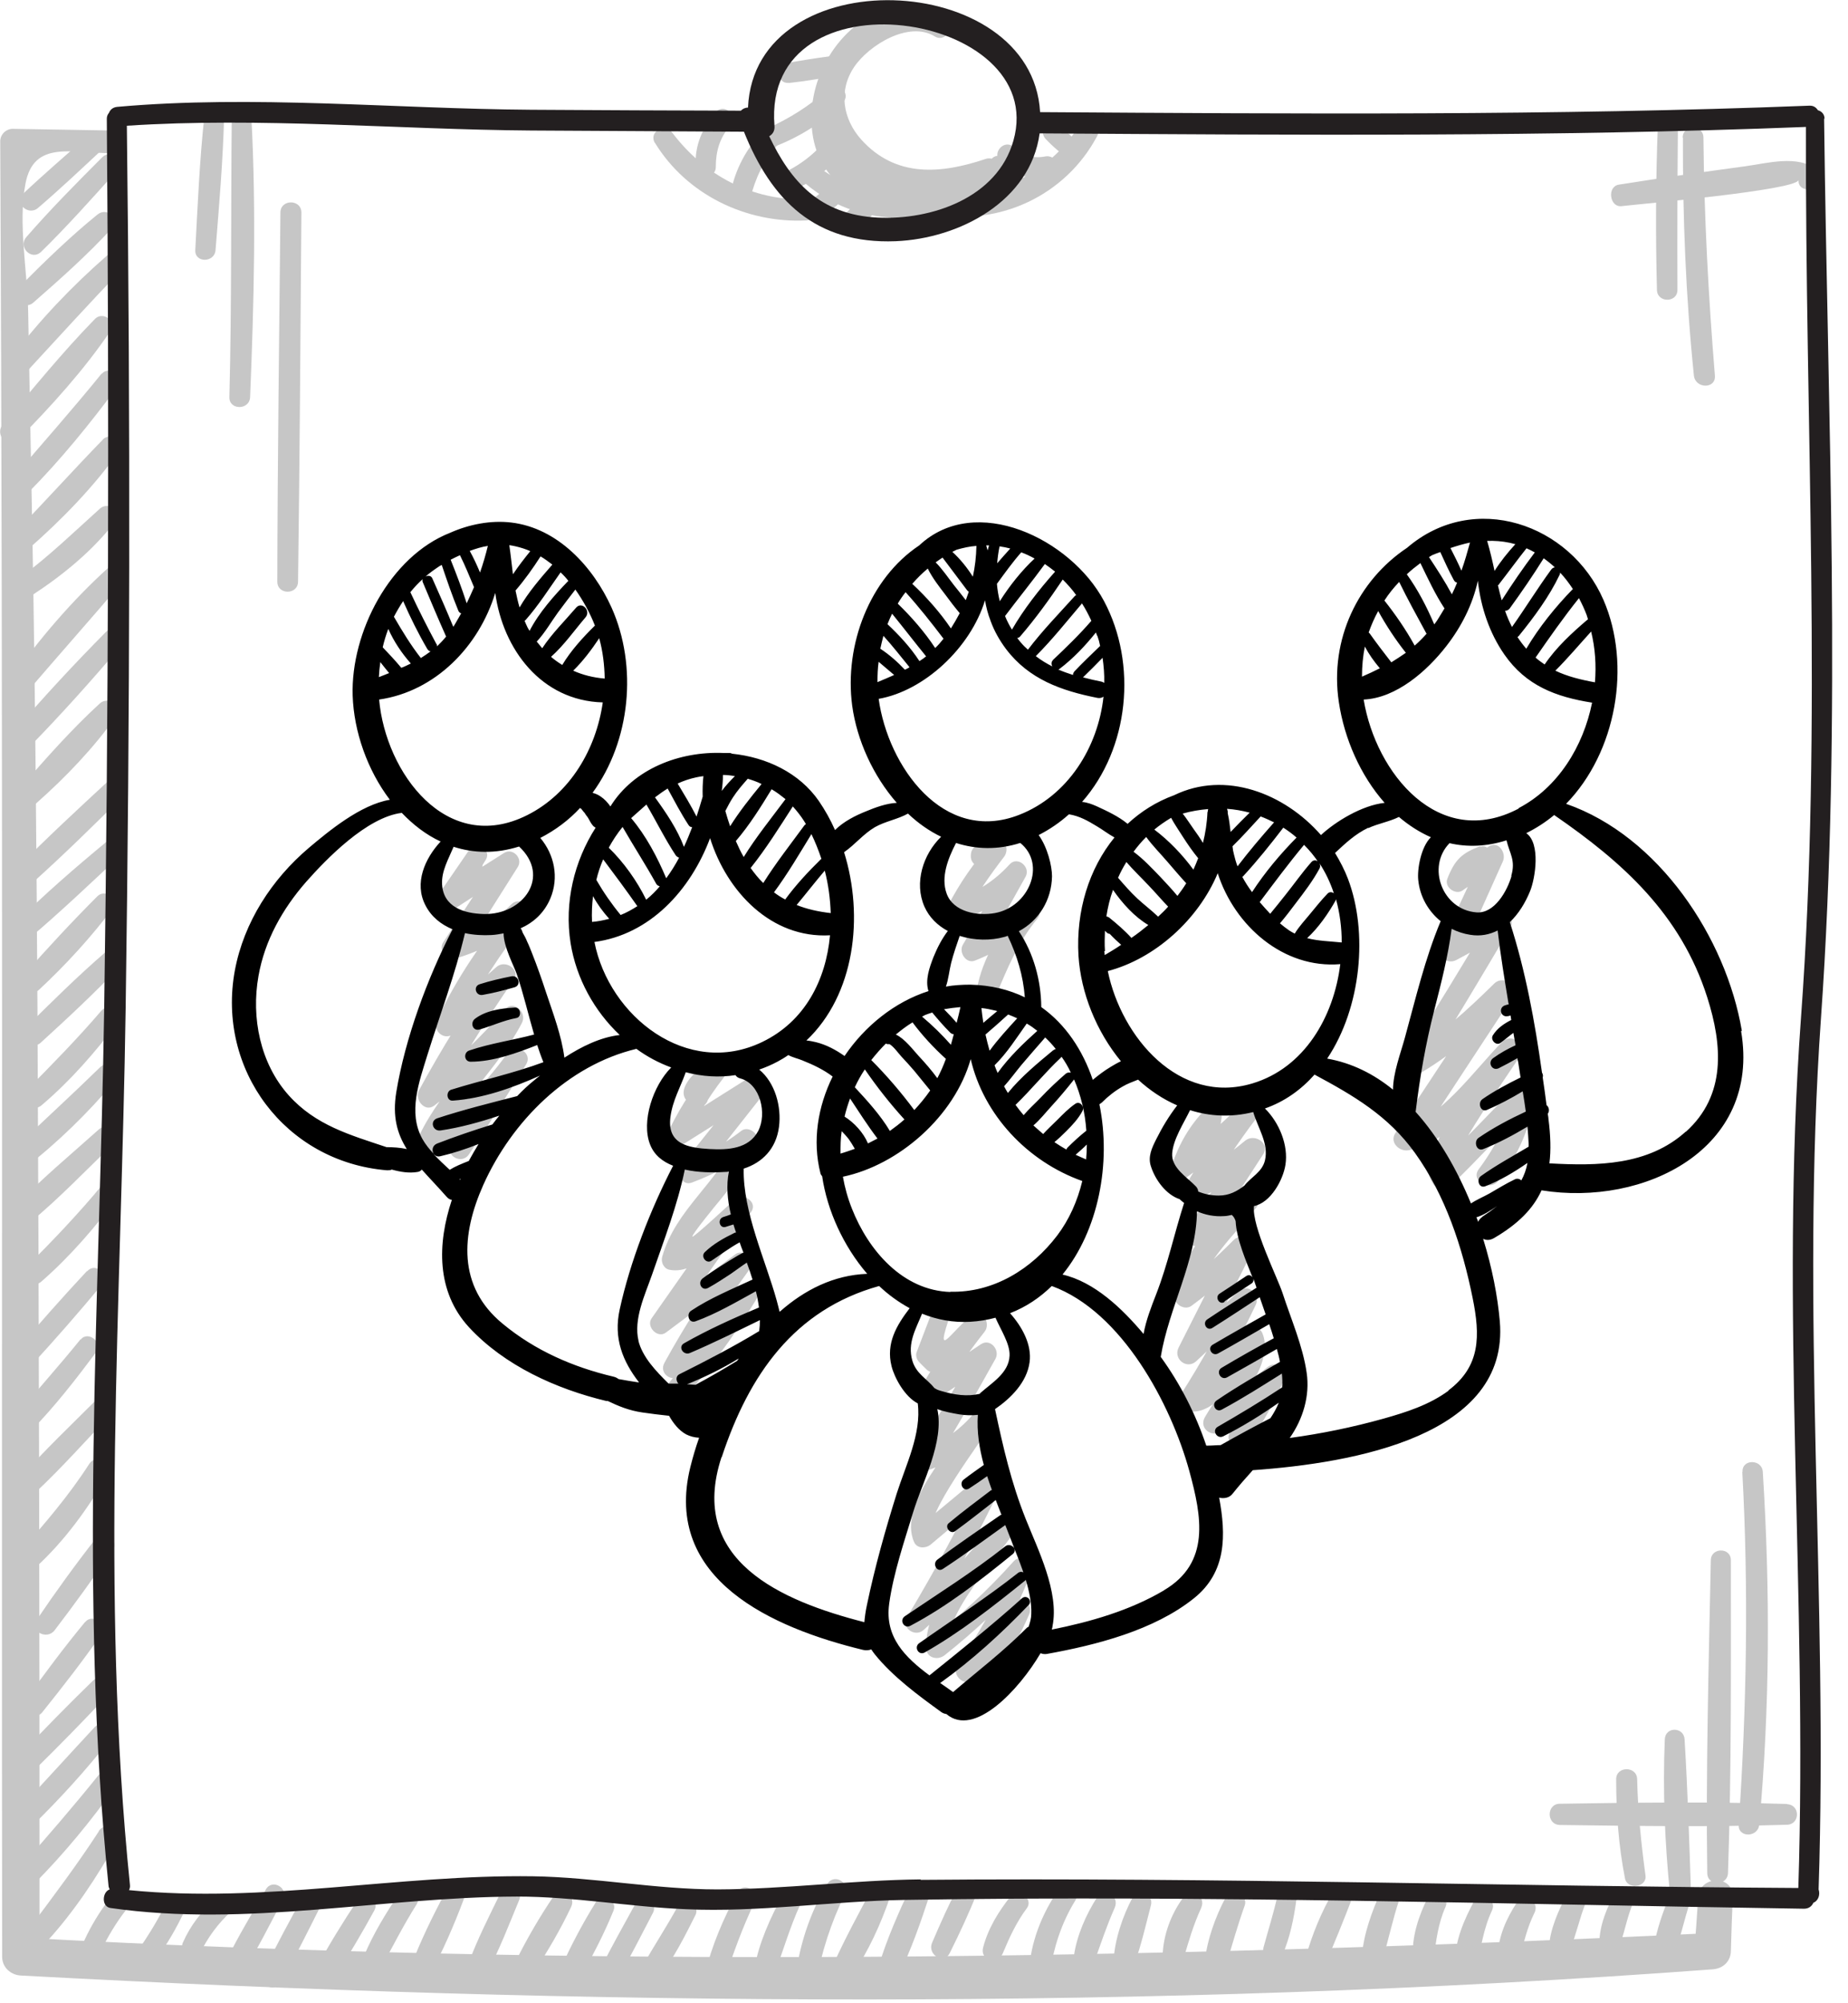<?xml version="1.0" encoding="UTF-8"?> <svg xmlns="http://www.w3.org/2000/svg" width="96" height="104" viewBox="0 0 96 104" fill="none"> <g clip-path="url(#clip0_12_1133)"> <path d="M63.172 59.914C63.271 59.295 63.358 58.675 63.457 58.056C63.531 57.61 62.998 57.177 62.627 57.573C61.785 58.453 61.264 59.357 60.868 60.509C60.719 60.93 61.277 61.376 61.648 61.116C62.924 60.224 64.076 59.27 65.178 58.18C64.918 57.92 64.671 57.672 64.41 57.412C63.419 58.663 62.528 59.964 61.71 61.339C61.413 61.846 62.008 62.416 62.503 62.131C63.593 61.524 64.559 60.843 65.513 60.063C65.203 59.827 64.894 59.592 64.584 59.344C63.618 60.831 62.652 62.317 61.673 63.803C61.363 64.287 61.995 64.956 62.478 64.609C63.358 64.002 64.249 63.382 65.129 62.775C64.894 62.478 64.658 62.169 64.435 61.871C63.172 63.506 61.178 65.154 61.017 67.296C60.979 67.718 61.549 68.052 61.896 67.792C62.974 66.999 63.965 66.157 64.906 65.191C64.596 64.956 64.299 64.72 63.989 64.485C63.073 66.318 62.144 68.139 61.227 69.96C60.93 70.542 61.648 71.124 62.144 70.666C63.147 69.724 64.15 68.795 65.141 67.854C64.844 67.619 64.534 67.383 64.237 67.16C63.382 68.981 62.416 70.715 61.339 72.4C61.14 72.697 61.339 73.168 61.685 73.254C63.32 73.601 64.609 70.889 65.476 69.848C65.178 69.811 64.881 69.774 64.584 69.737C64.832 70.282 62.887 73.031 62.59 73.577C62.255 74.183 62.998 74.679 63.494 74.283C64.534 73.453 65.575 72.61 66.603 71.768C66.318 71.545 66.021 71.322 65.736 71.099C65.228 72.251 64.633 73.292 63.915 74.332C63.506 74.927 64.472 75.484 64.881 74.902C65.612 73.874 66.182 72.821 66.69 71.657C66.937 71.075 66.33 70.579 65.823 70.988C64.782 71.818 63.729 72.648 62.676 73.465C62.974 73.7 63.283 73.936 63.581 74.171C64.262 72.92 66.256 70.703 65.562 69.179C65.414 68.87 64.894 68.808 64.671 69.068C64.373 69.427 62.367 72.239 61.983 72.152C62.094 72.437 62.218 72.722 62.33 73.007C63.407 71.31 64.361 69.576 65.228 67.755C65.501 67.173 64.819 66.591 64.324 67.061C63.32 67.99 62.317 68.932 61.314 69.861C61.623 70.096 61.921 70.331 62.23 70.567C63.147 68.746 64.076 66.912 64.993 65.092C65.278 64.522 64.559 63.903 64.076 64.386C63.184 65.29 62.33 66.046 61.301 66.801L62.181 67.296C62.292 65.823 64.361 63.828 65.265 62.689C65.624 62.218 65.166 61.376 64.572 61.785C63.68 62.391 62.8 62.986 61.908 63.593C62.181 63.865 62.453 64.138 62.714 64.398C63.68 62.912 64.646 61.425 65.612 59.939C65.996 59.344 65.166 58.824 64.683 59.22C63.779 59.976 62.924 60.546 61.921 61.116C62.181 61.376 62.453 61.648 62.714 61.908C63.481 60.558 64.324 59.295 65.265 58.056C65.649 57.561 64.832 56.966 64.41 57.4C63.358 58.453 62.354 59.307 61.116 60.187C61.376 60.385 61.636 60.595 61.896 60.794C62.144 59.827 62.627 58.985 63.32 58.267C63.036 58.155 62.751 58.031 62.478 57.92C62.416 58.539 62.367 59.171 62.317 59.79C62.28 60.273 63.097 60.397 63.172 59.902V59.914Z" fill="#C6C6C6"></path> <path d="M48.32 68.362C48.085 68.981 47.849 69.588 47.614 70.207C47.552 70.381 47.627 70.591 47.75 70.715C47.874 70.839 47.998 70.975 48.134 71.099C48.333 71.297 48.704 71.31 48.89 71.099C49.497 70.344 50.203 69.7 51.033 69.192C50.81 68.907 50.599 68.622 50.376 68.35C49.485 69.477 48.667 70.641 47.924 71.867C47.639 72.326 48.209 72.92 48.679 72.623C49.633 71.991 50.575 71.359 51.528 70.728C51.281 70.48 51.02 70.22 50.773 69.972C49.732 71.843 48.655 73.688 47.54 75.521C47.292 75.918 47.701 76.5 48.172 76.339C49.584 75.868 50.401 75.15 51.429 74.047L50.587 73.391C49.608 75.026 46.586 78.048 47.49 80.067C47.651 80.414 48.11 80.389 48.357 80.179C49.571 79.151 50.798 78.135 52.011 77.119L51.157 76.463C49.931 79.027 48.58 81.516 47.119 83.957C46.784 84.502 47.528 85.022 47.973 84.626C49.683 83.102 51.144 81.417 52.594 79.646C52.309 79.423 52.024 79.213 51.751 78.99C50.475 80.897 48.06 83.139 48.11 85.542C48.11 86.062 48.692 86.223 49.063 85.939C50.661 84.675 52.098 83.312 53.448 81.801C53.151 81.628 52.841 81.454 52.544 81.269C51.85 83.151 50.822 84.811 49.732 86.484C49.398 87.004 50.203 87.648 50.599 87.152C51.491 86.025 52.408 84.948 53.386 83.907L52.544 83.263C52.098 84.242 51.615 85.109 51.033 86.025C50.661 86.62 51.59 87.165 51.974 86.583C52.569 85.666 53.027 84.811 53.461 83.82C53.684 83.3 53.064 82.693 52.618 83.176C51.64 84.217 50.699 85.282 49.807 86.397C50.092 86.62 50.389 86.843 50.674 87.066C51.826 85.294 52.854 83.56 53.572 81.578C53.758 81.07 53.015 80.662 52.668 81.046C51.318 82.557 49.856 83.907 48.258 85.158C48.58 85.294 48.89 85.418 49.212 85.555C49.163 83.635 51.665 81.058 52.68 79.547C53.015 79.039 52.222 78.42 51.826 78.891C50.376 80.649 48.902 82.334 47.193 83.858C47.478 84.081 47.763 84.303 48.048 84.526C49.509 82.086 50.847 79.584 52.073 77.032C52.346 76.475 51.702 75.98 51.219 76.376C49.992 77.392 48.779 78.407 47.552 79.423C47.837 79.46 48.134 79.497 48.419 79.535C48.035 78.655 50.959 74.852 51.491 73.961C51.801 73.44 51.07 72.858 50.649 73.304C49.918 74.208 48.989 74.865 47.862 75.274L48.494 76.091C49.608 74.27 50.674 72.412 51.714 70.542C51.962 70.084 51.442 69.464 50.959 69.786C50.005 70.418 49.063 71.05 48.11 71.694L48.865 72.449C49.571 71.285 50.29 70.22 51.144 69.142C51.491 68.709 51.045 67.916 50.488 68.3C49.534 68.969 48.593 70.604 49.237 68.647C49.435 68.052 48.531 67.817 48.308 68.387L48.32 68.362Z" fill="#C6C6C6"></path> <path d="M76.921 43.923C75.93 44.282 75.571 44.642 75.187 45.62C75.013 46.054 75.608 46.487 75.98 46.227C76.624 45.781 77.255 45.335 77.9 44.877C77.652 44.629 77.392 44.369 77.144 44.121C76.388 45.756 75.62 47.379 74.865 49.026C74.617 49.559 75.125 50.129 75.67 49.832C76.562 49.361 77.416 48.865 78.271 48.345L77.491 47.565C76.041 50.017 74.555 52.433 73.044 54.848C72.722 55.356 73.354 55.975 73.862 55.666C75.62 54.613 77.045 53.312 78.494 51.863C78.184 51.628 77.875 51.38 77.553 51.145C75.868 53.709 74.183 56.26 72.487 58.824C72.165 59.307 72.697 59.803 73.168 59.716C75.472 59.295 77.305 56.496 78.891 54.898C78.581 54.662 78.271 54.415 77.962 54.179C76.933 55.913 74.828 58.18 74.394 60.137C74.246 60.781 74.084 60.856 74.431 61.438C74.629 61.772 75.1 61.834 75.373 61.562C76.822 60.125 78.234 58.651 79.609 57.14C79.287 56.954 78.965 56.768 78.643 56.582C78.358 58.168 77.776 59.419 76.822 60.695C76.364 61.302 77.392 61.884 77.85 61.289C78.903 59.914 79.46 58.589 79.757 56.892C79.857 56.359 79.225 55.876 78.791 56.335C77.392 57.821 75.967 59.27 74.518 60.719L75.459 60.843C75.125 60.286 78.618 55.406 78.977 54.799C79.324 54.217 78.519 53.609 78.048 54.08C76.71 55.406 74.741 58.217 72.846 58.564C73.069 58.861 73.304 59.159 73.527 59.456C75.212 56.892 76.884 54.328 78.568 51.776C78.952 51.206 78.11 50.587 77.627 51.058C76.252 52.408 74.89 53.671 73.23 54.662L74.047 55.48C75.546 53.065 77.008 50.624 78.457 48.172C78.742 47.676 78.16 47.082 77.677 47.391C76.809 47.912 75.955 48.395 75.051 48.853C75.323 49.126 75.596 49.398 75.856 49.658C76.599 48.011 77.33 46.363 78.073 44.716C78.271 44.27 77.813 43.601 77.317 43.96C76.686 44.419 76.041 44.877 75.41 45.335C75.67 45.533 75.93 45.744 76.203 45.942C76.549 45.558 76.896 45.162 77.243 44.778C77.689 44.555 77.379 43.787 76.896 43.96L76.921 43.923Z" fill="#C6C6C6"></path> <path d="M36.59 56.731C37.036 56.347 37.469 55.975 37.915 55.591C37.73 55.343 37.531 55.096 37.346 54.848C36.268 56.05 35.438 57.263 34.732 58.713C34.509 59.158 34.98 59.741 35.45 59.431C36.875 58.539 38.287 57.647 39.699 56.755C39.489 56.471 39.266 56.198 39.055 55.913C37.853 57.437 36.64 58.948 35.426 60.471C35.128 60.843 35.389 61.611 35.958 61.388C37.11 60.955 38.101 60.422 39.092 59.679C38.82 59.468 38.559 59.27 38.287 59.059C37.321 61.388 35.091 62.775 34.398 65.253C34.323 65.525 34.484 65.872 34.782 65.922C36.367 66.231 37.903 63.965 38.944 63.048C38.659 62.825 38.386 62.614 38.101 62.391C36.677 64.41 35.265 66.417 33.853 68.436C33.543 68.87 34.162 69.514 34.596 69.179C35.983 68.139 37.37 67.111 38.758 66.07L38.002 65.315C36.714 67.049 35.562 68.845 34.522 70.74C34.199 71.31 34.918 71.805 35.389 71.409C36.776 70.245 37.99 68.956 39.179 67.606C38.894 67.383 38.609 67.173 38.324 66.95C37.16 68.783 35.859 70.48 34.459 72.14C34.014 72.66 34.744 73.428 35.227 72.908C36.776 71.236 38.076 69.439 39.266 67.495C39.588 66.975 38.832 66.368 38.411 66.838C37.209 68.188 35.995 69.464 34.608 70.629C34.893 70.852 35.19 71.075 35.475 71.297C36.528 69.415 37.68 67.619 38.956 65.872C39.278 65.439 38.634 64.794 38.2 65.117C36.813 66.157 35.426 67.198 34.038 68.238L34.782 68.981C36.194 66.962 37.606 64.943 39.018 62.924C39.389 62.404 38.609 61.896 38.175 62.268C38.064 62.367 36.057 64.237 35.971 64.2C35.884 64.15 37.296 62.429 37.395 62.317C38.175 61.351 38.844 60.484 39.328 59.32C39.501 58.898 38.894 58.428 38.522 58.7C37.581 59.419 36.801 59.865 35.649 60.298C35.822 60.608 36.008 60.905 36.181 61.215C37.383 59.691 38.584 58.168 39.786 56.644C40.133 56.198 39.699 55.455 39.142 55.802C37.73 56.694 36.305 57.585 34.893 58.49L35.611 59.208C36.256 57.821 36.999 56.644 37.977 55.467C38.312 55.071 37.903 54.452 37.408 54.724C36.64 55.145 34.472 56.718 36.107 57.437C36.615 57.66 37.073 56.929 36.553 56.669L36.59 56.731Z" fill="#C6C6C6"></path> <path d="M50.859 43.898C50.859 43.898 50.785 43.911 50.76 43.923C50.562 43.96 50.451 44.158 50.438 44.344C50.414 44.604 50.475 44.741 50.661 44.914C50.822 45.075 51.02 45.063 51.219 44.988C51.12 45.026 51.863 44.679 51.689 44.642C51.615 44.369 51.541 44.096 51.479 43.824C50.587 44.765 49.869 45.843 49.262 46.983C49.051 47.379 49.398 47.936 49.869 47.775C51.182 47.342 52.247 46.66 53.188 45.657L52.358 45.013C51.566 46.351 50.798 47.701 50.017 49.051C49.794 49.435 50.178 50.054 50.649 49.869C51.9 49.373 52.953 48.692 53.882 47.713L53.089 46.921C51.999 48.209 51.033 49.72 50.736 51.405C50.624 52.074 51.479 52.296 51.739 51.677C52.346 50.24 52.879 48.927 53.882 47.701C54.328 47.156 53.585 46.376 53.089 46.908C52.309 47.751 51.429 48.358 50.352 48.779C50.562 49.051 50.773 49.324 50.983 49.596C51.751 48.246 52.519 46.883 53.275 45.521C53.56 45.013 52.854 44.419 52.445 44.877C51.64 45.756 50.723 46.338 49.584 46.698C49.782 46.958 49.992 47.23 50.191 47.49C50.748 46.4 51.417 45.447 52.16 44.48C52.358 44.22 52.346 43.737 51.95 43.663C51.727 43.626 51.578 43.576 51.355 43.663C50.661 43.96 51.318 43.96 51.33 44.307C51.219 44.443 51.12 44.592 51.008 44.728C51.045 44.728 51.07 44.703 51.107 44.691C51.64 44.518 51.429 43.75 50.872 43.849L50.859 43.898Z" fill="#C6C6C6"></path> <path d="M24.996 45.273L25.108 44.741C24.86 44.542 24.612 44.357 24.352 44.158C23.807 44.951 23.262 45.744 22.717 46.537C22.407 46.983 23.014 47.565 23.46 47.28C24.538 46.586 25.603 45.892 26.668 45.199C26.433 44.964 26.185 44.716 25.95 44.48C24.971 45.954 23.993 47.428 23.027 48.915C22.754 49.336 23.2 49.893 23.671 49.757C25.108 49.336 26.21 48.704 27.325 47.713C27.04 47.49 26.755 47.267 26.47 47.044C25.033 48.927 23.708 50.785 22.705 52.941C22.432 53.523 23.101 54.093 23.609 53.634C24.587 52.755 25.566 51.875 26.557 50.996C26.26 50.773 25.962 50.538 25.665 50.315C24.241 52.346 22.952 54.427 21.763 56.607C21.515 57.065 22.061 57.771 22.556 57.4C24.203 56.149 25.653 54.798 27.003 53.225C26.706 52.99 26.408 52.767 26.111 52.532C24.835 55.009 22.668 56.805 21.578 59.394C21.379 59.865 22.036 60.311 22.432 60.05C24.377 58.75 25.962 57.189 27.325 55.269L26.346 54.699C25.355 56.248 24.364 57.796 23.435 59.382C23.089 59.989 23.98 60.496 24.364 59.927C25.392 58.403 26.359 56.83 27.325 55.269C27.709 54.638 26.767 54.117 26.346 54.699C25.083 56.458 23.634 57.846 21.85 59.047C22.135 59.27 22.42 59.481 22.705 59.704C23.745 57.226 25.888 55.48 27.114 53.102C27.399 52.556 26.668 51.888 26.222 52.408C24.934 53.907 23.584 55.195 22.011 56.396C22.271 56.657 22.531 56.917 22.804 57.189C23.98 55.009 25.256 52.916 26.681 50.884C27.065 50.339 26.247 49.794 25.789 50.203C24.798 51.083 23.819 51.95 22.828 52.817C23.126 53.052 23.435 53.287 23.733 53.51C24.724 51.355 26.049 49.485 27.449 47.59C27.833 47.069 27.028 46.537 26.594 46.921C25.702 47.812 24.637 48.382 23.411 48.642C23.621 48.927 23.844 49.2 24.055 49.485C25.009 47.998 25.962 46.499 26.904 45.001C27.176 44.555 26.631 43.997 26.185 44.282C25.108 44.964 24.03 45.645 22.965 46.338L23.708 47.082C24.216 46.264 24.724 45.459 25.232 44.642C25.566 44.109 24.761 43.675 24.402 44.158C23.943 44.765 23.968 44.778 24.166 45.508C24.315 46.078 25.17 45.831 25.046 45.273H24.996Z" fill="#C6C6C6"></path> <path d="M90.484 53.51C89.667 48.692 86.174 43.403 81.355 41.731C83.969 39.055 84.762 34.534 83.3 31.152C81.578 27.189 76.562 25.455 73.094 28.44C70.567 30.124 69.055 33.184 69.551 36.454C69.836 38.361 70.678 40.269 71.929 41.681C70.752 41.805 69.365 42.66 68.622 43.353C66.714 41.173 63.642 39.996 60.992 41.285C60.075 41.619 59.27 42.127 58.576 42.771C58.118 42.387 57.499 42.102 56.991 41.867C56.743 41.755 56.483 41.656 56.211 41.632C58.651 38.869 59.097 34.472 57.35 31.202C55.628 27.981 50.686 25.566 47.751 28.316C45.186 30.025 43.849 33.469 44.27 36.64C44.517 38.436 45.36 40.281 46.586 41.681C46.041 41.706 45.447 41.929 45.001 42.115C44.443 42.337 43.824 42.647 43.378 43.093C43.143 42.56 42.858 42.053 42.536 41.582C41.52 40.12 39.823 39.315 38.027 39.129C37.99 39.105 37.953 39.092 37.903 39.092C37.804 39.092 37.693 39.092 37.593 39.092C35.289 38.993 32.911 39.922 31.71 41.867C31.573 41.669 31.4 41.483 31.214 41.359C31.078 41.26 30.929 41.198 30.781 41.161C32.75 38.473 33.134 34.596 31.772 31.549C30.818 29.431 28.972 27.412 26.557 27.127C25.516 27.003 24.389 27.213 23.386 27.659C20.252 28.886 18.221 32.837 18.32 36.107C18.382 37.99 19.088 39.984 20.252 41.52C18.716 41.78 17.056 43.167 16.053 44.01C14.121 45.645 12.671 47.874 12.201 50.377C11.247 55.517 14.814 60.323 20.104 60.757C20.203 60.757 20.277 60.757 20.351 60.719C20.797 60.843 21.255 60.917 21.689 60.843C21.788 60.831 21.862 60.781 21.912 60.719C22.308 61.165 22.754 61.623 23.2 62.131C23.287 62.23 23.374 62.28 23.473 62.292C22.717 64.559 22.655 67.049 24.364 68.907C26.21 70.901 28.91 72.115 31.499 72.734C31.524 72.734 31.549 72.734 31.573 72.734C32.118 72.995 32.676 73.23 33.37 73.329C33.803 73.391 34.274 73.453 34.757 73.502C34.98 73.899 35.277 74.27 35.649 74.469C35.847 74.568 36.07 74.629 36.318 74.642C36.132 75.162 35.983 75.682 35.859 76.178C34.422 82.024 40.182 84.526 44.827 85.654C44.988 85.691 45.137 85.678 45.261 85.629C45.323 85.716 45.372 85.802 45.447 85.889C46.376 87.041 47.701 88.019 48.902 88.886C48.989 88.948 49.076 88.973 49.163 88.986C50.612 90.224 52.941 87.722 54.055 85.827C54.154 85.864 54.266 85.889 54.39 85.864C56.941 85.406 59.951 84.638 62.02 82.978C63.729 81.616 63.692 79.683 63.333 77.751C63.581 77.813 63.865 77.763 64.026 77.553C64.361 77.132 64.72 76.723 65.079 76.326C70.356 75.955 78.42 74.53 77.912 68.597C77.8 67.309 77.516 65.823 77.045 64.311C77.206 64.398 77.404 64.398 77.615 64.274C78.866 63.544 79.646 62.751 80.08 61.797C85.406 62.652 91.488 59.666 90.447 53.535L90.484 53.51ZM78.891 41.978C74.753 44.158 71.471 40.157 70.839 36.318C72.536 36.243 74.134 34.831 75.125 33.555C75.918 32.54 76.5 31.388 76.772 30.149C76.921 31.524 77.379 32.874 78.147 33.977C79.274 35.599 80.823 36.181 82.706 36.479C82.247 38.758 80.934 40.888 78.891 41.954V41.978ZM78.519 45.484C78.296 46.252 77.639 47.441 76.698 47.367C74.927 47.23 74.097 45.013 75.298 43.774C76.215 43.985 77.206 43.96 78.259 43.626C78.432 44.332 78.742 44.666 78.507 45.471L78.519 45.484ZM70.901 33.568C71.112 33.964 71.384 34.348 71.681 34.695C71.384 34.844 71.075 34.992 70.752 35.129C70.752 34.584 70.802 34.063 70.901 33.568ZM71.595 31.722C72.004 32.465 72.499 33.221 73.032 33.89C72.784 34.063 72.536 34.224 72.276 34.385C71.904 33.902 71.52 33.407 71.161 32.899C71.149 32.874 71.124 32.862 71.099 32.837C71.236 32.453 71.397 32.081 71.595 31.722ZM72.685 30.211C73.118 31.103 73.614 31.995 74.084 32.862C74.084 32.874 74.109 32.886 74.109 32.899C73.911 33.122 73.701 33.333 73.49 33.518C73.044 32.701 72.487 31.896 71.917 31.177C72.14 30.83 72.4 30.508 72.685 30.211ZM74.506 32.416C74.122 31.512 73.651 30.607 73.081 29.815C73.304 29.604 73.539 29.418 73.787 29.233C74.171 30.025 74.555 30.855 75.038 31.586C74.914 31.797 74.79 31.995 74.667 32.193C74.617 32.267 74.567 32.342 74.506 32.416ZM75.918 29.629C75.744 29.233 75.546 28.836 75.348 28.452C75.682 28.341 76.017 28.241 76.364 28.167C76.227 28.663 76.091 29.146 75.918 29.629ZM74.815 28.65C75.038 29.146 75.261 29.629 75.521 30.112C75.571 30.199 75.62 30.236 75.695 30.248C75.608 30.459 75.521 30.657 75.422 30.855C75.063 30.186 74.642 29.542 74.233 28.923C74.283 28.886 74.345 28.861 74.394 28.824C74.53 28.762 74.679 28.712 74.815 28.663V28.65ZM79.733 28.675C79.126 29.48 78.556 30.31 78.011 31.165C77.937 30.905 77.875 30.645 77.813 30.384C77.838 30.372 77.862 30.36 77.875 30.323C78.358 29.703 78.816 29.072 79.299 28.465C79.448 28.526 79.584 28.601 79.72 28.675H79.733ZM80.786 29.455C80.711 29.455 80.637 29.493 80.575 29.579C79.869 30.546 79.237 31.574 78.544 32.552C78.407 32.28 78.284 31.995 78.184 31.71C78.271 31.71 78.358 31.673 78.42 31.598C79.039 30.744 79.634 29.877 80.191 28.985C80.402 29.133 80.612 29.307 80.798 29.48L80.786 29.455ZM82.867 35.426C82.111 35.289 81.417 35.116 80.798 34.819C81.442 34.175 82.037 33.469 82.656 32.787C82.867 33.642 82.928 34.534 82.854 35.426H82.867ZM82.483 32.156C81.665 32.849 80.835 33.617 80.241 34.497C80.08 34.385 79.918 34.274 79.77 34.138C80.501 33.085 81.219 32.057 82.024 31.053C82.173 31.338 82.309 31.623 82.421 31.92C82.445 31.995 82.47 32.069 82.495 32.156H82.483ZM81.715 30.57C80.81 31.499 79.956 32.552 79.287 33.679C79.126 33.493 78.977 33.295 78.829 33.072C78.853 33.06 78.878 33.035 78.903 33.01C79.696 32.032 80.476 30.979 81.021 29.839C81.033 29.802 81.046 29.765 81.046 29.728C81.293 29.988 81.504 30.273 81.702 30.57H81.715ZM78.717 28.254C78.321 28.688 77.949 29.146 77.639 29.641C77.528 29.121 77.404 28.588 77.255 28.081C77.639 28.068 78.023 28.093 78.432 28.18C78.531 28.204 78.63 28.229 78.729 28.254H78.717ZM71.075 42.994C71.57 42.759 72.177 42.66 72.672 42.412C73.18 42.845 73.738 43.205 74.332 43.465C73.812 43.973 73.614 45.137 73.676 45.694C73.762 46.549 74.196 47.305 74.84 47.825C74.022 49.77 73.539 51.85 72.982 53.87C72.747 54.724 72.375 55.678 72.363 56.57C71.359 55.752 70.22 55.182 68.944 54.959C70.728 52.296 71.075 48.382 70.022 45.62C69.848 45.162 69.613 44.716 69.353 44.282C69.898 43.774 70.393 43.304 71.087 42.969L71.075 42.994ZM63.618 67.557C64.076 67.247 64.547 66.937 65.005 66.64C65.104 66.578 65.129 66.479 65.117 66.392C65.166 66.541 65.216 66.677 65.253 66.789C65.253 66.814 65.265 66.826 65.278 66.851C64.423 67.396 63.556 67.928 62.714 68.498C62.441 68.684 62.689 69.117 62.974 68.944C63.803 68.424 64.621 67.879 65.439 67.346C65.538 67.643 65.649 67.941 65.748 68.238C64.832 68.758 63.903 69.278 62.998 69.811C62.701 69.984 62.961 70.43 63.271 70.269C64.163 69.774 65.055 69.254 65.934 68.746C66.021 68.994 66.095 69.229 66.169 69.477C65.253 69.972 64.349 70.48 63.457 71.013C63.147 71.198 63.419 71.681 63.742 71.508C64.609 71.025 65.476 70.529 66.33 70.034C66.392 70.257 66.454 70.48 66.491 70.703C65.377 71.347 64.249 71.991 63.197 72.71C62.912 72.908 63.159 73.354 63.469 73.18C64.534 72.611 65.562 71.954 66.591 71.31C66.615 71.57 66.628 71.805 66.603 72.028C65.513 72.747 64.398 73.416 63.258 74.072C62.937 74.258 63.221 74.729 63.543 74.568C64.547 74.06 65.513 73.465 66.43 72.821C66.318 73.106 66.169 73.366 65.996 73.626C65.129 74.072 64.262 74.543 63.407 75.026C63.184 75.026 62.974 75.051 62.751 75.051C62.726 75.051 62.701 75.051 62.664 75.051C62.107 73.403 61.314 71.843 60.298 70.443C60.719 67.891 62.144 65.476 62.181 62.887C62.614 63.073 63.085 63.172 63.593 63.135C63.729 63.135 63.865 63.097 63.989 63.073C64.088 63.16 64.15 63.271 64.188 63.395C64.237 64.349 64.745 65.501 65.067 66.318C65.005 66.219 64.881 66.157 64.745 66.244C64.287 66.553 63.816 66.863 63.358 67.16C63.085 67.334 63.345 67.767 63.605 67.594L63.618 67.557ZM52.445 70.381C52.408 71.285 51.516 71.793 50.921 72.326C50.921 72.326 50.897 72.35 50.897 72.363C50.24 72.511 49.596 72.425 48.853 72.202C48.717 72.165 48.617 72.115 48.531 72.053C48.159 71.582 47.589 71.322 47.391 70.629C47.131 69.724 47.577 68.994 47.899 68.201C48.667 68.51 49.509 68.671 50.389 68.622C50.847 68.597 51.293 68.523 51.714 68.411C51.987 69.043 52.47 69.761 52.445 70.368V70.381ZM49.373 67.074C46.896 66.999 45.112 64.918 44.257 62.751C44.035 62.193 43.886 61.648 43.787 61.091C46.685 60.484 49.584 57.957 50.426 54.984C51.095 57.87 53.362 60.298 56.223 61.314C55.975 62.342 55.542 63.321 54.922 64.138C53.597 65.885 51.603 67.123 49.361 67.061L49.373 67.074ZM33.171 69.613C32.899 68.486 33.506 67.222 33.865 66.194C34.484 64.398 35.19 62.59 35.574 60.719C36.28 60.88 37.048 60.88 37.643 60.843C37.717 60.843 37.792 60.843 37.866 60.818C37.717 61.549 37.792 62.305 37.965 63.048C37.829 63.097 37.705 63.147 37.569 63.184C37.247 63.296 37.383 63.804 37.705 63.692C37.841 63.655 37.965 63.605 38.101 63.568C38.138 63.705 38.188 63.841 38.237 63.989C38.2 63.989 38.176 63.989 38.138 64.014C37.606 64.274 37.048 64.584 36.615 65.005C36.38 65.228 36.689 65.637 36.962 65.451C37.445 65.129 37.903 64.782 38.423 64.497C38.485 64.671 38.547 64.856 38.621 65.03C38.522 65.067 38.436 65.129 38.337 65.178C37.717 65.55 37.086 65.934 36.503 66.368C36.218 66.591 36.454 67.049 36.788 66.863C37.197 66.64 37.581 66.38 37.965 66.132C38.064 66.07 38.56 65.699 38.795 65.55C38.906 65.847 39.005 66.145 39.092 66.43C38.027 66.925 36.875 67.396 35.896 68.052C35.636 68.226 35.785 68.721 36.132 68.597C37.222 68.201 38.25 67.594 39.266 67.037C39.34 67.321 39.389 67.594 39.427 67.879C38.101 68.436 36.776 69.031 35.537 69.737C35.203 69.923 35.5 70.381 35.834 70.245C37.061 69.724 38.275 69.117 39.476 68.535C39.476 68.721 39.464 68.919 39.439 69.105C38.089 69.923 36.702 70.641 35.289 71.347C35.091 71.446 35.116 71.694 35.24 71.83C35.066 71.83 34.906 71.83 34.732 71.83C34.088 71.198 33.37 70.455 33.159 69.588L33.171 69.613ZM30.88 48.903C33.766 48.519 35.872 46.215 36.887 43.514C37.767 46.314 40.083 48.729 43.118 48.556C42.907 50.872 41.817 53.027 39.6 54.093C35.711 55.975 31.635 52.767 30.88 48.903ZM39.563 40.703C38.993 41.396 38.411 42.127 37.928 42.895C37.841 42.635 37.754 42.375 37.68 42.102C37.804 41.867 37.928 41.619 38.077 41.396C38.3 41.049 38.572 40.74 38.844 40.43C39.092 40.504 39.34 40.591 39.563 40.703ZM40.801 41.495C40.071 42.474 39.278 43.452 38.634 44.493C38.485 44.233 38.349 43.948 38.225 43.663C38.919 42.858 39.526 41.892 40.083 40.975C40.343 41.124 40.579 41.309 40.814 41.495H40.801ZM33.568 46.71C33.097 45.744 32.403 44.765 31.623 44.01C31.834 43.626 32.069 43.267 32.342 42.932C32.911 43.923 33.531 44.877 34.088 45.88C34.125 45.954 34.2 45.992 34.274 46.016C34.063 46.264 33.828 46.499 33.568 46.71ZM34.608 45.595C34.15 44.505 33.555 43.378 32.787 42.474C33.06 42.238 33.32 41.991 33.58 41.768C34.1 42.647 34.546 43.564 35.104 44.406C35.153 44.468 35.215 44.505 35.277 44.53C35.079 44.902 34.856 45.261 34.608 45.595ZM35.537 43.985C35.19 43.056 34.608 42.201 34.026 41.396C34.237 41.235 34.46 41.074 34.683 40.938C35.029 41.57 35.364 42.214 35.76 42.821C35.81 42.907 35.884 42.944 35.958 42.944C35.822 43.291 35.686 43.638 35.525 43.973L35.537 43.985ZM36.181 42.387C35.884 41.805 35.537 41.235 35.203 40.678C35.5 40.541 35.822 40.43 36.169 40.356C36.293 40.331 36.417 40.306 36.541 40.294C36.503 40.641 36.491 41 36.503 41.359C36.404 41.706 36.293 42.053 36.181 42.4V42.387ZM37.494 41.062C37.532 40.789 37.556 40.504 37.556 40.232C37.767 40.232 37.965 40.257 38.176 40.294C37.94 40.529 37.705 40.777 37.494 41.062ZM31.326 44.604C31.933 45.409 32.527 46.215 33.109 47.044C32.837 47.218 32.552 47.379 32.242 47.503C31.772 46.933 31.351 46.326 30.979 45.682C31.066 45.31 31.189 44.951 31.338 44.604H31.326ZM30.756 47.874C30.731 47.404 30.756 46.958 30.805 46.524C31.041 46.958 31.326 47.342 31.648 47.701C31.363 47.775 31.066 47.837 30.756 47.862V47.874ZM43.155 47.404C42.498 47.329 41.904 47.193 41.384 46.983C41.879 46.388 42.35 45.781 42.845 45.199C43.031 45.917 43.13 46.66 43.155 47.416V47.404ZM38.213 55.827C38.262 55.901 38.349 55.963 38.461 55.988C39.513 56.273 39.848 57.833 39.389 58.713C38.894 59.654 37.804 59.704 36.875 59.654C35.735 59.592 34.633 59.394 34.831 57.969C34.943 57.127 35.351 56.434 35.624 55.666C36.466 55.889 37.346 55.95 38.225 55.814L38.213 55.827ZM36.132 71.892C35.983 71.892 35.834 71.867 35.686 71.867C36.615 71.496 37.519 71.05 38.374 70.529C38.349 70.567 38.324 70.616 38.287 70.653C37.581 71.087 36.875 71.496 36.132 71.892ZM40.492 68.077C40.442 67.891 40.405 67.705 40.356 67.544C39.773 65.426 38.584 62.912 38.634 60.67C39.6 60.36 40.319 59.642 40.467 58.502C40.603 57.449 40.269 56.211 39.439 55.529C39.761 55.418 40.083 55.282 40.405 55.108C40.591 55.009 40.777 54.898 40.95 54.774C41.173 54.898 41.458 54.959 41.669 55.046C42.226 55.269 42.783 55.529 43.254 55.889C42.486 57.449 42.189 59.221 42.622 60.917C42.635 60.979 42.672 61.017 42.709 61.066C42.969 62.837 43.812 64.695 45.05 66.132C43.316 66.194 41.792 66.962 40.504 68.102L40.492 68.077ZM45.645 36.281C47.998 35.872 50.414 33.642 51.169 31.165C51.231 31.524 51.318 31.871 51.454 32.218C51.454 32.23 51.454 32.242 51.466 32.255C51.652 32.763 51.925 33.246 52.259 33.692C53.448 35.265 55.133 35.859 57.003 36.231C57.127 36.256 57.239 36.231 57.325 36.169C57.04 38.795 55.48 41.309 52.953 42.3C49.014 43.849 46.128 39.786 45.645 36.281ZM46.351 31.871C46.945 32.602 47.515 33.345 48.11 34.076C47.998 34.162 47.887 34.249 47.763 34.323C47.304 33.617 46.722 32.986 46.103 32.404C46.177 32.218 46.252 32.044 46.338 31.871H46.351ZM47.044 30.744C47.738 31.512 48.382 32.329 49.014 33.159C48.878 33.333 48.729 33.506 48.58 33.642C48.035 32.812 47.342 32.02 46.636 31.338C46.76 31.128 46.896 30.929 47.044 30.744ZM53.758 28.985C53.077 29.616 52.445 30.409 51.937 31.214C51.863 30.917 51.813 30.607 51.788 30.31C52.197 29.753 52.594 29.195 53.052 28.675C53.287 28.762 53.523 28.873 53.746 28.997L53.758 28.985ZM54.798 29.691C53.981 30.607 53.176 31.636 52.569 32.688C52.433 32.465 52.309 32.23 52.21 31.982C52.891 31.078 53.609 30.199 54.278 29.282C54.464 29.406 54.637 29.542 54.811 29.678L54.798 29.691ZM55.913 30.892C55.913 30.892 55.839 30.929 55.814 30.967C54.997 31.871 54.142 32.75 53.399 33.729C53.337 33.667 53.275 33.617 53.213 33.555C53.077 33.419 52.953 33.27 52.841 33.122C52.891 33.122 52.941 33.097 52.99 33.048C53.783 32.131 54.526 31.103 55.207 30.087C55.455 30.335 55.703 30.607 55.913 30.905V30.892ZM57.003 32.998C57.065 33.171 57.115 33.357 57.152 33.543C57.152 33.543 57.127 33.543 57.115 33.568C56.681 33.989 56.235 34.41 55.814 34.856C55.765 34.918 55.74 34.98 55.74 35.042C55.48 34.955 55.22 34.868 54.972 34.757C54.997 34.757 55.009 34.745 55.034 34.732C55.752 34.187 56.372 33.531 56.929 32.837C56.954 32.899 56.978 32.949 56.991 33.01L57.003 32.998ZM57.362 35.451C57.362 35.451 57.276 35.401 57.226 35.389C56.904 35.327 56.582 35.252 56.26 35.166C56.607 34.831 56.941 34.497 57.276 34.15C57.338 34.584 57.375 35.017 57.362 35.451ZM54.699 34.274C54.6 34.361 54.613 34.497 54.662 34.596C54.365 34.447 54.08 34.274 53.807 34.063C54.662 33.209 55.418 32.255 56.198 31.338C56.198 31.338 56.198 31.326 56.198 31.313C56.384 31.598 56.545 31.908 56.694 32.23C56.074 32.949 55.381 33.617 54.687 34.274H54.699ZM50.166 31.152C49.968 30.892 49.757 30.632 49.559 30.384C49.249 29.988 48.964 29.555 48.605 29.195C48.717 29.109 48.84 29.034 48.964 28.948C49.386 29.517 49.819 30.075 50.24 30.645C50.265 30.682 50.29 30.694 50.327 30.719C50.277 30.867 50.228 31.004 50.178 31.14L50.166 31.152ZM51.305 28.576C51.281 28.489 51.256 28.403 51.231 28.316C51.281 28.316 51.33 28.316 51.38 28.316C51.355 28.403 51.33 28.489 51.305 28.576ZM51.801 29.245C51.826 28.948 51.863 28.663 51.925 28.365C52.111 28.39 52.296 28.427 52.482 28.477C52.259 28.725 52.024 28.985 51.801 29.245ZM50.723 28.341C50.711 28.91 50.649 29.431 50.537 29.939C50.24 29.468 49.881 29.022 49.472 28.65C49.547 28.613 49.621 28.576 49.695 28.539C50.042 28.44 50.376 28.365 50.723 28.341ZM48.196 29.517C48.432 30 48.791 30.459 49.113 30.88C49.348 31.202 49.596 31.524 49.856 31.834C49.72 32.094 49.559 32.366 49.398 32.626C48.828 31.784 48.134 31.004 47.391 30.31C47.639 30.025 47.899 29.765 48.196 29.517ZM47.243 34.645C47.168 34.695 47.082 34.732 47.007 34.769C46.623 34.361 46.202 33.989 45.731 33.679C45.781 33.456 45.831 33.233 45.892 33.01C46.363 33.531 46.797 34.088 47.243 34.633V34.645ZM45.632 34.348C45.905 34.584 46.177 34.806 46.45 35.042C46.177 35.166 45.88 35.289 45.583 35.413C45.583 35.042 45.595 34.695 45.645 34.348H45.632ZM49.658 43.762C50.699 44.096 51.826 44.134 53.002 43.762C54.377 44.877 53.436 47.094 51.677 47.404C50.785 47.565 49.522 47.354 49.175 46.388C48.865 45.533 49.249 44.567 49.658 43.774V43.762ZM49.869 48.593C50.624 48.828 51.466 48.84 52.172 48.642C52.234 48.63 52.296 48.605 52.346 48.58C52.841 49.621 53.151 50.649 53.238 51.776C52.42 51.38 51.479 51.144 50.401 51.12C49.98 51.12 49.547 51.144 49.138 51.219C49.274 50.835 49.311 50.389 49.41 49.992C49.534 49.509 49.695 49.051 49.856 48.58L49.869 48.593ZM56.409 60.187C56.223 60.112 56.05 60.026 55.876 59.951C56.074 59.778 56.273 59.605 56.458 59.419C56.458 59.679 56.446 59.939 56.421 60.199L56.409 60.187ZM56.434 58.7C56.087 58.973 55.765 59.27 55.455 59.58C55.418 59.617 55.405 59.654 55.393 59.679C55.182 59.555 54.972 59.431 54.774 59.295C54.984 59.121 55.195 58.923 55.393 58.725C55.715 58.403 56.025 58.069 56.235 57.672C56.347 57.449 56.099 57.14 55.864 57.301C55.505 57.548 55.22 57.846 54.91 58.155C54.675 58.391 54.414 58.626 54.191 58.874C54.018 58.725 53.845 58.576 53.684 58.428C54.031 58.13 54.328 57.746 54.625 57.425C55.034 56.978 55.418 56.52 55.789 56.05C55.789 56.05 55.789 56.037 55.789 56.025C56.149 56.855 56.372 57.771 56.434 58.713V58.7ZM55.381 55.727C54.922 56.124 54.476 56.545 54.055 56.991C53.77 57.288 53.448 57.573 53.176 57.895C53.027 57.722 52.891 57.548 52.755 57.362C53.56 56.582 54.278 55.69 55.108 54.91C55.12 54.898 55.133 54.873 55.145 54.86C55.331 55.12 55.492 55.393 55.628 55.69C55.542 55.666 55.443 55.678 55.368 55.74L55.381 55.727ZM48.419 52.556C48.717 52.916 49.026 53.275 49.361 53.609C49.423 53.671 49.485 53.684 49.547 53.696C49.497 53.882 49.447 54.055 49.398 54.241C48.94 53.721 48.419 53.213 47.899 52.779C47.949 52.755 48.011 52.718 48.06 52.693C48.184 52.643 48.308 52.606 48.419 52.569V52.556ZM43.725 58.725C43.849 58.861 43.985 58.998 44.096 59.146C44.208 59.307 44.307 59.468 44.406 59.642C44.158 59.728 43.923 59.815 43.663 59.889C43.663 59.493 43.663 59.109 43.725 58.725ZM45.087 59.357C44.852 58.799 44.369 58.279 43.873 57.969C43.948 57.647 44.047 57.338 44.158 57.028C44.617 57.722 45.075 58.44 45.583 59.109C45.422 59.196 45.261 59.27 45.1 59.357H45.087ZM46.227 58.713C45.731 57.883 45.038 57.127 44.406 56.446C44.555 56.124 44.728 55.814 44.926 55.517C45.546 56.421 46.239 57.301 46.983 58.118C46.747 58.329 46.487 58.527 46.227 58.713ZM47.49 57.623C46.809 56.706 46.053 55.827 45.261 55.034C45.496 54.737 45.744 54.452 46.016 54.179C46.066 54.204 46.128 54.216 46.202 54.204C46.425 54.328 46.673 54.687 46.822 54.848C47.057 55.096 47.28 55.343 47.503 55.604C47.775 55.938 48.048 56.273 48.32 56.607C48.32 56.607 48.32 56.619 48.308 56.632C48.06 56.991 47.788 57.313 47.503 57.623H47.49ZM48.692 55.975C48.395 55.566 48.06 55.182 47.713 54.811C47.428 54.501 46.995 53.919 46.537 53.709C46.809 53.486 47.094 53.263 47.404 53.077C47.899 53.746 48.506 54.402 49.138 54.972C49.014 55.306 48.865 55.653 48.692 55.975ZM49.695 53.102C49.485 52.854 49.262 52.618 49.039 52.395C49.311 52.346 49.608 52.309 49.893 52.284C49.831 52.556 49.77 52.829 49.695 53.102ZM53.894 53.51C53.188 54.142 52.408 54.885 51.826 55.703C51.764 55.566 51.714 55.443 51.665 55.306C52.309 54.675 52.817 53.87 53.337 53.139C53.535 53.25 53.721 53.386 53.894 53.523V53.51ZM51.404 54.538C51.33 54.266 51.256 53.993 51.194 53.709C51.59 53.374 51.987 53.015 52.371 52.668C52.532 52.73 52.68 52.792 52.841 52.866C52.358 53.399 51.838 53.956 51.417 54.538H51.404ZM51.083 53.102C51.045 52.854 51.008 52.594 50.983 52.334C51.231 52.358 51.466 52.408 51.727 52.47C51.751 52.47 51.776 52.482 51.801 52.495C51.566 52.693 51.318 52.891 51.083 53.102ZM54.724 54.514C53.919 55.182 53.039 55.901 52.358 56.743C52.284 56.632 52.222 56.508 52.16 56.396C52.482 56.037 52.767 55.641 53.077 55.269C53.473 54.798 53.882 54.34 54.278 53.882C54.278 53.882 54.278 53.87 54.291 53.857C54.489 54.043 54.675 54.241 54.848 54.464C54.811 54.464 54.761 54.489 54.724 54.526V54.514ZM57.115 57.325C57.115 57.325 57.202 57.276 57.239 57.239C57.561 56.917 57.92 56.632 58.316 56.409C58.564 56.26 58.849 56.161 59.121 56.05C59.728 56.607 60.41 57.065 61.153 57.387C60.732 57.932 60.372 58.527 60.063 59.146C59.84 59.592 59.617 60.05 59.79 60.558C60.013 61.252 60.571 62.02 61.277 62.255C61.351 62.33 61.438 62.392 61.512 62.453C61.004 64.026 60.67 65.624 60.063 67.185C59.803 67.854 59.53 68.548 59.406 69.254C58.291 67.928 56.855 66.553 55.195 66.169C57.065 63.878 57.734 60.385 57.115 57.35V57.325ZM65.711 60.249C65.562 60.856 64.98 61.116 64.646 61.549C64.262 61.846 63.853 62.069 63.308 62.069C62.924 62.069 62.577 61.995 62.243 61.859C62.243 61.76 62.193 61.673 62.131 61.599C61.673 61.116 60.831 60.633 60.893 59.865C60.955 59.134 61.475 58.341 61.822 57.635C62.837 57.957 63.952 58.019 65.104 57.734C65.34 58.552 65.922 59.369 65.711 60.249ZM65.055 56.248C61.252 57.387 58.254 53.845 57.548 50.414C60.001 49.77 62.255 47.738 63.258 45.335C64.138 48.072 66.677 50.302 69.625 50.054C69.291 52.792 67.755 55.443 65.055 56.248ZM59.542 43.452C59.877 43.911 60.286 44.319 60.657 44.753C60.979 45.124 61.289 45.496 61.623 45.855C61.487 46.078 61.326 46.301 61.165 46.512C60.88 46.165 60.571 45.843 60.273 45.521C59.84 45.075 59.394 44.592 58.886 44.22C59.084 43.948 59.307 43.688 59.542 43.452ZM66.182 42.697C65.525 43.44 64.881 44.196 64.287 44.976C64.212 44.778 64.15 44.567 64.101 44.357C64.064 44.22 64.039 44.084 64.026 43.935C64.534 43.44 65.005 42.907 65.488 42.387C65.724 42.474 65.959 42.585 66.194 42.697H66.182ZM67.359 43.477C66.504 44.344 65.711 45.286 65.042 46.314C64.844 46.053 64.683 45.793 64.534 45.521C64.559 45.508 64.584 45.496 64.596 45.471C65.327 44.679 66.008 43.824 66.665 42.969C66.9 43.118 67.135 43.291 67.346 43.477H67.359ZM68.523 44.79C68.436 44.666 68.263 44.604 68.126 44.753C67.643 45.298 67.222 45.905 66.764 46.475C66.516 46.797 66.244 47.119 65.984 47.441C65.798 47.243 65.612 47.032 65.439 46.834C66.194 45.831 66.937 44.827 67.743 43.861C68.027 44.146 68.287 44.456 68.51 44.803L68.523 44.79ZM69.7 48.927C69.7 48.927 69.687 48.927 69.675 48.927C69.068 48.865 68.461 48.853 67.903 48.704C68.486 48.172 69.018 47.404 69.39 46.735C69.39 46.722 69.39 46.698 69.402 46.685C69.6 47.391 69.7 48.159 69.7 48.927ZM68.535 44.803C68.845 45.273 69.105 45.806 69.291 46.376C69.192 46.301 69.055 46.289 68.956 46.4C68.634 46.735 68.349 47.094 68.052 47.453C67.78 47.788 67.482 48.097 67.259 48.469C67.16 48.419 67.074 48.37 66.975 48.308C66.814 48.196 66.653 48.073 66.491 47.936C66.776 47.602 67.049 47.243 67.309 46.896C67.755 46.314 68.201 45.731 68.548 45.087C68.597 45.001 68.585 44.902 68.548 44.827L68.535 44.803ZM60.162 47.59C59.815 47.255 59.431 46.97 59.084 46.648C58.725 46.314 58.403 45.942 58.081 45.571C58.205 45.286 58.353 45.013 58.514 44.753C58.874 45.174 59.282 45.558 59.666 45.967C60.013 46.326 60.335 46.71 60.682 47.069C60.521 47.255 60.335 47.428 60.162 47.59ZM62.726 42.152C62.701 42.734 62.614 43.267 62.491 43.762C62.342 43.514 62.181 43.279 62.008 43.044C61.822 42.783 61.636 42.486 61.438 42.238C61.871 42.115 62.317 42.04 62.763 42.003C62.751 42.053 62.738 42.102 62.738 42.152H62.726ZM63.927 43.192C63.89 42.87 63.853 42.548 63.779 42.226C63.779 42.201 63.779 42.176 63.779 42.152C63.779 42.09 63.754 42.04 63.742 41.991C64.138 42.016 64.534 42.09 64.918 42.189C64.584 42.511 64.262 42.845 63.94 43.18L63.927 43.192ZM60.831 42.449C61.017 42.796 61.252 43.13 61.462 43.465C61.71 43.849 61.958 44.208 62.243 44.555C62.169 44.753 62.082 44.951 61.995 45.149C61.425 44.369 60.707 43.626 59.964 43.068C60.236 42.845 60.521 42.647 60.831 42.461V42.449ZM57.821 46.202C58.304 46.896 58.936 47.602 59.654 48.023C59.369 48.258 59.084 48.481 58.775 48.692C58.428 48.308 58.019 47.961 57.623 47.639C57.573 47.602 57.523 47.59 57.474 47.577C57.548 47.094 57.66 46.636 57.821 46.19V46.202ZM57.4 49.373C57.375 49.014 57.387 48.655 57.4 48.308C57.4 48.308 57.4 48.308 57.4 48.32C57.424 48.345 57.462 48.382 57.486 48.407C57.536 48.456 57.598 48.481 57.647 48.481C57.833 48.679 58.031 48.865 58.242 49.051C57.969 49.237 57.684 49.41 57.387 49.584C57.387 49.522 57.375 49.447 57.362 49.386L57.4 49.373ZM57.895 43.477C56.57 45.1 55.889 47.292 56.025 49.621C56.149 51.553 56.954 53.547 58.23 55.096C58.044 55.182 57.87 55.282 57.709 55.381C57.375 55.579 57.065 55.814 56.768 56.062C56.248 54.526 55.356 53.176 54.092 52.284C54.08 50.897 53.696 49.497 52.928 48.345C53.968 47.788 54.625 46.735 54.65 45.496C54.65 44.951 54.414 43.985 53.956 43.353C54.538 43.056 55.059 42.697 55.529 42.276C56.074 42.362 56.508 42.61 56.978 42.895C57.276 43.068 57.573 43.304 57.895 43.477ZM43.861 44.233C44.431 43.836 44.84 43.304 45.447 42.944C45.992 42.635 46.636 42.536 47.168 42.238C47.688 42.734 48.271 43.143 48.89 43.44C47.949 44.357 47.478 45.831 48.023 47.069C48.271 47.627 48.704 48.048 49.237 48.333C48.927 48.741 48.692 49.2 48.494 49.683C48.283 50.228 48.048 50.884 48.233 51.454C46.487 52.011 44.926 53.263 43.873 54.823C43.415 54.501 42.932 54.241 42.387 54.105C42.226 54.068 42.053 54.031 41.892 54.018C44.406 51.64 44.889 47.59 43.849 44.245C43.849 44.245 43.849 44.245 43.861 44.245V44.233ZM42.672 44.592C42.672 44.592 42.635 44.604 42.622 44.629C41.966 45.273 41.334 45.954 40.789 46.698C40.579 46.586 40.38 46.462 40.207 46.326C40.913 45.372 41.532 44.319 42.152 43.304C42.35 43.712 42.523 44.146 42.672 44.592ZM41.867 42.783C41.867 42.783 41.805 42.821 41.78 42.858C41.074 43.824 40.294 44.815 39.65 45.843C39.402 45.608 39.191 45.335 38.993 45.063C39.798 44.059 40.492 42.944 41.185 41.867C41.396 42.102 41.594 42.35 41.768 42.622C41.805 42.672 41.83 42.734 41.867 42.783ZM30.174 41.966C30.223 42.028 30.273 42.09 30.323 42.152C30.335 42.164 30.347 42.176 30.36 42.189C30.36 42.189 30.372 42.214 30.384 42.226C30.397 42.251 30.483 42.375 30.508 42.4C30.521 42.424 30.558 42.474 30.558 42.474C30.645 42.622 30.694 42.746 30.818 42.883C30.855 42.92 30.892 42.944 30.942 42.969C29.827 44.716 29.307 46.846 29.641 48.964C29.939 50.81 30.88 52.495 32.193 53.733C31.202 53.845 30.211 54.328 29.319 54.91C29.171 53.758 28.725 52.594 28.365 51.516C28.142 50.835 27.907 50.166 27.647 49.509C27.56 49.299 27.486 49.088 27.387 48.89C27.325 48.729 27.238 48.568 27.151 48.419C27.114 48.295 27.077 48.221 27.04 48.196C27.709 47.899 28.266 47.404 28.588 46.648C29.047 45.558 28.799 44.369 28.068 43.502C28.861 43.093 29.555 42.573 30.137 41.941C30.149 41.966 30.161 41.978 30.174 41.978V41.966ZM23.894 61.252C23.894 61.252 23.869 61.227 23.869 61.215C23.881 61.215 23.906 61.202 23.919 61.19C23.919 61.215 23.906 61.227 23.894 61.252ZM27.734 56.099C27.424 56.347 27.139 56.619 26.867 56.904C25.479 57.263 24.067 57.61 22.717 58.056C22.308 58.192 22.482 58.75 22.89 58.688C23.906 58.539 24.934 58.254 25.938 57.92C25.814 58.069 25.69 58.23 25.578 58.378C24.612 58.675 23.634 59.01 22.705 59.369C22.457 59.468 22.42 59.728 22.531 59.902C22.296 59.654 22.098 59.406 21.937 59.121C21.181 57.746 21.776 56.161 22.197 54.786C22.853 52.68 23.646 50.587 24.154 48.444C24.612 48.543 25.083 48.568 25.541 48.543C25.752 48.531 25.962 48.494 26.16 48.456C26.16 49.15 26.706 50.166 26.842 50.562C27.189 51.566 27.436 52.656 27.746 53.709C26.631 54.006 25.467 54.167 24.377 54.538C24.067 54.638 24.104 55.12 24.451 55.12C25.603 55.12 26.842 54.675 27.907 54.254C28.006 54.551 28.105 54.848 28.229 55.145C26.656 55.727 25.046 56.074 23.448 56.57C23.151 56.657 23.188 57.164 23.522 57.14C25.083 57.028 26.619 56.483 28.056 55.839C27.944 55.926 27.833 56.012 27.734 56.099ZM19.695 36.318C22.618 35.897 24.885 33.555 25.727 30.781C26.123 33.704 28.118 36.38 31.313 36.466C30.967 38.894 29.616 41.198 27.399 42.313C23.2 44.431 20.029 40.108 19.695 36.318ZM19.757 34.373C19.905 34.571 20.066 34.757 20.215 34.943C20.041 35.017 19.868 35.079 19.682 35.153C19.695 34.893 19.72 34.633 19.757 34.373ZM20.178 32.664C20.463 33.308 20.872 33.915 21.342 34.447C21.181 34.522 21.02 34.608 20.847 34.67C20.537 34.299 20.215 33.952 19.881 33.605C19.955 33.283 20.054 32.961 20.165 32.664H20.178ZM20.946 31.214C21.317 32.057 21.726 32.886 22.197 33.692C22.246 33.766 22.308 33.816 22.37 33.816C22.209 33.939 22.036 34.051 21.862 34.162C21.33 33.481 20.896 32.763 20.463 32.02C20.611 31.735 20.772 31.462 20.946 31.202V31.214ZM28.687 29.319C28.081 30.013 27.449 30.744 26.991 31.536C26.904 31.252 26.842 30.954 26.78 30.657C27.251 30.112 27.684 29.505 28.081 28.886C28.291 29.009 28.489 29.158 28.687 29.307V29.319ZM29.53 30.149C28.787 30.917 27.994 31.809 27.511 32.75C27.474 32.688 27.436 32.639 27.412 32.589C27.35 32.465 27.3 32.342 27.251 32.23C27.263 32.218 27.288 32.205 27.3 32.193C27.969 31.437 28.526 30.558 29.121 29.716C29.27 29.852 29.406 30 29.53 30.162V30.149ZM30.905 32.478C30.285 33.085 29.654 33.778 29.208 34.522C29.009 34.398 28.811 34.261 28.625 34.1C29.294 33.506 29.839 32.725 30.422 32.044C30.706 31.697 30.223 31.202 29.926 31.549C29.344 32.23 28.663 32.899 28.167 33.654C28.068 33.543 27.981 33.419 27.882 33.308C28.303 32.862 28.625 32.292 28.985 31.797C29.282 31.4 29.579 31.004 29.889 30.607C30.31 31.202 30.657 31.846 30.905 32.478ZM31.4 35.228C30.818 35.178 30.273 35.042 29.777 34.819C30.285 34.323 30.731 33.729 31.128 33.134C31.313 33.803 31.4 34.509 31.413 35.228H31.4ZM24.241 31.313C23.993 30.546 23.708 29.802 23.411 29.059C23.572 28.972 23.733 28.898 23.894 28.824C24.166 29.369 24.389 29.926 24.625 30.483C24.501 30.768 24.377 31.041 24.241 31.326V31.313ZM24.934 29.716C24.773 29.332 24.6 28.96 24.402 28.601C24.711 28.489 25.021 28.39 25.343 28.341C25.232 28.799 25.095 29.27 24.934 29.728V29.716ZM26.644 29.802C26.582 29.307 26.532 28.811 26.458 28.303C26.569 28.316 26.681 28.341 26.792 28.365C27.052 28.427 27.3 28.502 27.548 28.613C27.238 28.997 26.928 29.393 26.656 29.802H26.644ZM22.94 29.307C23.212 30.112 23.485 30.917 23.807 31.697C23.832 31.772 23.894 31.821 23.956 31.846C23.844 32.044 23.733 32.23 23.621 32.428C23.596 32.465 23.572 32.503 23.547 32.54C23.2 31.697 22.828 30.855 22.457 30.025C22.395 29.877 22.222 29.864 22.098 29.939C22.321 29.74 22.568 29.567 22.828 29.393C22.866 29.369 22.915 29.344 22.952 29.332L22.94 29.307ZM21.962 30.038C21.962 30.038 21.924 30.149 21.962 30.223C22.358 31.165 22.754 32.106 23.175 33.048C23.027 33.233 22.866 33.394 22.705 33.555C22.705 33.518 22.705 33.469 22.668 33.431C22.197 32.552 21.738 31.648 21.317 30.744C21.516 30.496 21.738 30.261 21.974 30.05L21.962 30.038ZM23.559 43.96C24.6 44.295 25.739 44.332 26.966 43.948C28.625 45.496 27.201 47.49 25.145 47.453C24.104 47.428 23.027 47.094 22.965 45.905C22.928 45.224 23.299 44.592 23.559 43.973V43.96ZM20.079 59.555C18.196 58.923 16.4 58.428 15 56.867C13.514 55.207 13.043 52.829 13.427 50.674C13.749 48.828 14.678 47.181 15.904 45.781C16.945 44.604 19.051 42.424 20.872 42.201C21.466 42.821 22.135 43.341 22.89 43.688C22.073 44.567 21.503 45.843 22.098 46.995C22.407 47.602 22.915 47.998 23.51 48.246C22.197 50.785 21.045 53.919 20.587 56.694C20.376 57.969 20.636 58.861 21.132 59.654C20.797 59.58 20.425 59.555 20.066 59.555H20.079ZM22.544 59.927C22.618 60.013 22.729 60.063 22.878 60.026C23.522 59.877 24.203 59.654 24.86 59.394C24.686 59.679 24.513 59.976 24.352 60.273C24.005 60.41 23.658 60.546 23.361 60.732C23.076 60.472 22.791 60.199 22.531 59.927H22.544ZM32.131 71.595C32.069 71.545 31.982 71.496 31.871 71.471C29.765 70.975 27.783 70.108 26.111 68.721C23.758 66.789 23.956 64.088 25.108 61.512C26.594 58.205 29.493 55.306 33.06 54.452C33.617 54.86 34.224 55.182 34.868 55.418C33.915 56.372 33.308 58.23 33.766 59.406C33.977 59.964 34.422 60.31 34.967 60.521C33.791 62.788 32.725 65.525 32.193 67.978C31.858 69.489 32.354 70.678 33.196 71.768C33.196 71.768 33.184 71.768 33.171 71.768C32.825 71.719 32.478 71.657 32.131 71.595ZM37.494 75.645C38.906 71.372 41.26 67.99 45.669 66.764C46.153 67.222 46.685 67.606 47.255 67.916C46.574 68.808 46.016 69.737 46.314 70.926C46.462 71.52 46.995 72.511 47.676 72.858C47.874 74.431 47.057 76.054 46.586 77.528C45.992 79.423 45.447 81.355 45.038 83.312C44.964 83.647 44.926 83.944 44.901 84.217C40.591 83.114 35.711 81.021 37.482 75.645H37.494ZM46.19 83.263C46.413 81.665 46.97 80.043 47.441 78.494C47.899 76.983 49.063 74.853 48.692 73.156C49.063 73.292 49.472 73.366 49.831 73.428C50.154 73.478 50.475 73.49 50.798 73.453C50.736 74.307 50.872 75.187 51.107 76.054C50.76 76.302 50.401 76.549 50.067 76.809C49.794 77.008 50.042 77.466 50.339 77.28C50.661 77.07 50.971 76.859 51.281 76.636C51.355 76.871 51.442 77.119 51.528 77.355C51.504 77.355 51.491 77.367 51.466 77.379C50.736 77.937 49.992 78.482 49.286 79.076C49.051 79.262 49.361 79.671 49.608 79.497C50.327 78.977 51.02 78.42 51.727 77.875C51.826 78.135 51.925 78.395 52.024 78.643C51.999 78.643 51.962 78.655 51.937 78.68C50.847 79.436 49.745 80.179 48.692 80.972C48.419 81.182 48.667 81.653 48.977 81.454C50.079 80.736 51.144 79.943 52.222 79.175C52.259 79.275 52.296 79.361 52.334 79.46C52.445 79.745 52.569 80.055 52.693 80.389C52.618 80.241 52.395 80.141 52.222 80.278C50.55 81.603 48.766 82.718 47.007 83.907C46.698 84.118 46.97 84.576 47.292 84.403C49.2 83.399 50.946 82.037 52.618 80.674C52.718 80.588 52.73 80.488 52.693 80.389C52.854 80.786 53.015 81.207 53.163 81.628C53.077 81.591 52.965 81.591 52.879 81.665C51.231 82.966 49.472 84.093 47.751 85.307C47.466 85.505 47.713 85.963 48.035 85.79C49.893 84.737 51.603 83.387 53.263 82.049C53.275 82.049 53.287 82.024 53.287 82.012C53.473 82.631 53.597 83.251 53.572 83.796C53.572 84.006 53.51 84.229 53.436 84.452C53.399 84.465 53.362 84.489 53.337 84.514C52.135 85.728 50.798 86.744 49.509 87.846C49.286 87.685 49.063 87.524 48.84 87.375C50.5 86.186 52.036 84.787 53.436 83.325C53.659 83.09 53.324 82.767 53.089 82.978C51.528 84.378 49.918 85.666 48.283 86.979C47.032 86.05 45.954 84.997 46.19 83.275V83.263ZM60.459 82.569C58.7 83.61 56.632 84.204 54.637 84.601C54.65 84.539 54.675 84.489 54.675 84.427C55.034 82.656 53.919 80.451 53.287 78.866C52.519 76.946 52.111 75.125 51.689 73.156C52.519 72.586 53.349 71.756 53.486 70.715C53.609 69.799 53.089 68.87 52.47 68.176C53.3 67.854 54.018 67.371 54.637 66.764C58.279 68.089 60.831 72.895 61.785 76.376C62.429 78.73 62.887 81.132 60.471 82.557L60.459 82.569ZM75.261 72.189C74.258 72.933 73.056 73.317 71.867 73.651C70.269 74.097 68.647 74.431 66.999 74.654C67.693 73.663 68.052 72.462 67.879 71.273C67.68 69.873 67.061 68.473 66.628 67.136C66.355 66.306 65.017 63.655 65.141 62.614C66.008 62.441 66.653 61.264 66.776 60.472C66.937 59.456 66.454 58.279 65.711 57.548C66.739 57.189 67.594 56.57 68.287 55.789C70.294 56.867 72.115 57.92 73.502 59.852C75.088 62.057 75.967 64.745 76.5 67.383C76.896 69.34 76.921 70.926 75.236 72.189H75.261ZM77.008 63.172C76.896 63.246 76.834 63.333 76.785 63.432C76.76 63.358 76.735 63.271 76.698 63.197C77.082 63.085 77.454 62.825 77.776 62.614C77.54 62.8 77.28 62.986 76.995 63.172H77.008ZM79.027 61.277C78.94 61.202 78.816 61.165 78.692 61.227C78.246 61.438 77.813 61.71 77.379 61.958C77.07 62.131 76.71 62.28 76.413 62.478C75.695 60.732 74.741 59.059 73.539 57.722C73.762 55.913 74.047 54.241 74.506 52.445C74.865 51.045 75.224 49.646 75.41 48.221C75.707 48.37 76.041 48.481 76.376 48.531C76.909 48.618 77.379 48.519 77.8 48.308C77.949 49.584 78.16 50.859 78.37 52.135C78.308 52.16 78.234 52.172 78.172 52.197C77.825 52.321 77.962 52.829 78.321 52.755C78.37 52.755 78.42 52.73 78.469 52.718C78.482 52.792 78.494 52.879 78.507 52.953C78.135 53.139 77.776 53.386 77.553 53.746C77.404 53.981 77.714 54.315 77.949 54.142C78.184 53.969 78.395 53.783 78.618 53.622C78.655 53.832 78.692 54.055 78.729 54.266C78.321 54.452 77.924 54.675 77.565 54.935C77.255 55.158 77.516 55.628 77.862 55.455C78.184 55.294 78.507 55.12 78.829 54.935C78.829 54.997 78.853 55.071 78.866 55.133C78.903 55.393 78.952 55.666 78.99 55.938C78.308 56.273 77.615 56.644 77.008 57.065C76.748 57.251 76.909 57.759 77.243 57.623C77.875 57.35 78.507 57.016 79.101 56.657C79.163 57.003 79.213 57.362 79.262 57.709C78.407 58.106 77.565 58.552 76.809 59.072C76.537 59.258 76.698 59.803 77.057 59.654C77.838 59.344 78.606 58.936 79.349 58.49C79.374 58.787 79.398 59.084 79.411 59.394C79.411 59.444 79.411 59.481 79.411 59.53C78.581 60.026 77.714 60.496 76.933 61.054C76.686 61.227 76.822 61.71 77.156 61.586C77.924 61.289 78.655 60.856 79.349 60.373C79.287 60.719 79.175 61.017 79.027 61.289V61.277ZM87.586 58.737C85.616 60.521 82.978 60.533 80.488 60.397C80.575 59.716 80.55 58.948 80.439 58.093C80.439 58.007 80.414 57.907 80.402 57.821C80.513 57.685 80.464 57.462 80.34 57.375C80.278 56.892 80.216 56.421 80.141 55.938C80.166 55.851 80.154 55.765 80.104 55.69C79.733 53.052 79.25 50.389 78.432 47.874C78.891 47.441 79.237 46.871 79.485 46.264C79.757 45.595 80.042 43.787 79.287 43.254C79.807 42.994 80.29 42.684 80.736 42.313C84.303 44.765 87.313 47.466 88.688 51.776C89.481 54.266 89.679 56.867 87.573 58.762L87.586 58.737Z" fill="black"></path> <path d="M24.91 53.448C25.554 53.263 26.148 52.978 26.817 52.854C27.127 52.804 27.052 52.284 26.743 52.309C26.049 52.346 25.244 52.457 24.674 52.891C24.414 53.089 24.55 53.547 24.91 53.448Z" fill="black"></path> <path d="M25.071 51.652C25.628 51.553 26.173 51.417 26.73 51.256C27.102 51.144 26.941 50.612 26.569 50.686C26.012 50.797 25.467 50.921 24.922 51.095C24.563 51.206 24.711 51.714 25.071 51.652Z" fill="black"></path> <path d="M46.301 0.347C43.514 1.189 41.73 4.261 42.238 7.135C42.709 9.773 45.558 11.507 47.998 10.108C48.655 9.724 48.085 8.795 47.416 9.104C45.062 10.182 43.341 7.767 43.527 5.648C43.7 3.815 44.84 2.056 46.586 1.363C47.181 1.115 46.97 0.173 46.314 0.372L46.301 0.347Z" fill="#C6C6C6"></path> <path d="M40.962 4.31C41.73 4.224 42.486 4.112 43.242 3.964C43.824 3.852 43.7 2.849 43.105 2.923C42.337 3.022 41.582 3.146 40.826 3.282C40.257 3.394 40.38 4.372 40.962 4.298V4.31Z" fill="#C6C6C6"></path> <path d="M40.182 7.63C41.532 7.122 42.746 6.354 43.774 5.339C44.257 4.868 43.527 4.149 43.044 4.608C42.077 5.487 40.987 6.169 39.786 6.701C39.266 6.936 39.637 7.828 40.182 7.63Z" fill="#C6C6C6"></path> <path d="M41.272 9.847C42.449 9.315 43.452 8.473 44.146 7.383C44.517 6.8 43.638 6.33 43.242 6.862C42.573 7.767 41.755 8.473 40.74 8.956C40.133 9.241 40.665 10.132 41.26 9.847H41.272Z" fill="#C6C6C6"></path> <path d="M42.734 11.235C43.638 10.591 44.431 9.835 45.063 8.906C45.385 8.423 44.617 7.816 44.245 8.274C43.651 9.042 42.994 9.748 42.214 10.343C41.693 10.739 42.189 11.631 42.734 11.235Z" fill="#C6C6C6"></path> <path d="M44.381 12.089C44.889 11.582 45.409 11.074 45.905 10.553C46.363 10.083 45.657 9.377 45.186 9.835C44.666 10.343 44.158 10.851 43.651 11.359C43.18 11.829 43.911 12.56 44.381 12.089Z" fill="#C6C6C6"></path> <path d="M47.144 11.78C47.453 11.47 47.751 11.161 48.06 10.863C48.531 10.393 47.8 9.674 47.329 10.133C47.02 10.442 46.71 10.739 46.413 11.049C45.942 11.52 46.673 12.251 47.144 11.78Z" fill="#C6C6C6"></path> <path d="M51.541 8.225C49.014 10.603 45.298 10.739 42.536 8.683C42.04 8.311 41.396 9.141 41.867 9.55C44.889 12.102 49.534 11.866 52.234 8.931C52.668 8.46 51.999 7.791 51.528 8.225H51.541Z" fill="#C6C6C6"></path> <path d="M34.026 7.42C35.673 10.108 38.758 11.594 41.879 11.445C42.573 11.408 42.585 10.343 41.879 10.355C39.055 10.405 36.627 9.129 34.93 6.899C34.534 6.379 33.667 6.838 34.026 7.432V7.42Z" fill="#C6C6C6"></path> <path d="M37.209 5.822C36.491 6.59 36.07 7.581 36.144 8.646C36.194 9.315 37.197 9.327 37.185 8.646C37.185 7.853 37.395 7.135 37.928 6.54C38.361 6.045 37.655 5.326 37.197 5.809L37.209 5.822Z" fill="#C6C6C6"></path> <path d="M39.674 6.763C38.795 7.667 38.176 8.795 37.953 10.046C37.841 10.702 38.807 10.987 38.968 10.33C39.228 9.265 39.674 8.324 40.405 7.506C40.851 7.011 40.145 6.292 39.674 6.775V6.763Z" fill="#C6C6C6"></path> <path d="M56.062 6.516C54.464 9.08 51.64 10.38 48.655 10.033C48.048 9.959 47.911 10.987 48.506 11.111C51.912 11.755 55.356 10.145 56.991 7.073C57.313 6.454 56.421 5.933 56.05 6.528L56.062 6.516Z" fill="#C6C6C6"></path> <path d="M51.95 8.386C52.618 9.116 53.609 9.414 54.563 9.141C55.219 8.955 54.947 7.989 54.278 8.126C53.684 8.237 53.114 8.088 52.68 7.655C52.21 7.184 51.504 7.903 51.95 8.386Z" fill="#C6C6C6"></path> <path d="M54.328 7.222C54.526 7.432 54.736 7.63 54.959 7.816C55.443 8.25 56.149 7.556 55.678 7.098C55.467 6.9 55.269 6.689 55.046 6.503C54.563 6.07 53.869 6.751 54.328 7.222Z" fill="#C6C6C6"></path> <path d="M5.797 6.775C4.088 6.751 2.366 6.713 0.656 6.689C0.31 6.689 0.012 6.986 0.012 7.333C0.173 38.745 0.074 70.158 0.111 101.583C0.111 102.14 0.557 102.536 1.09 102.561C30.285 104.134 59.79 104.407 88.973 102.239C89.493 102.202 89.902 101.843 89.915 101.298C89.939 100.356 89.977 99.427 90.014 98.486C90.051 97.322 88.304 97.347 88.218 98.486C88.156 99.427 88.094 100.356 88.019 101.298L88.961 100.356C59.629 101.731 30.422 102.19 1.078 100.592L2.056 101.57C2.056 85.121 2.031 68.684 1.945 52.234C1.895 44.133 1.833 36.033 1.685 27.932C1.61 24.005 1.536 20.079 1.462 16.152C1.424 14.108 0.929 11.544 1.325 9.525C1.759 7.271 3.728 7.952 5.785 7.952C6.553 7.952 6.553 6.775 5.785 6.763L5.797 6.775Z" fill="#C6C6C6"></path> <path d="M4.509 7.098C3.406 8.076 2.291 9.03 1.214 10.046C0.706 10.516 1.449 11.235 1.969 10.801C3.084 9.847 4.162 8.832 5.239 7.828C5.735 7.37 5.004 6.664 4.509 7.098Z" fill="#C6C6C6"></path> <path d="M5.301 8.175C3.964 9.513 2.614 10.875 1.375 12.3C0.917 12.82 1.635 13.563 2.143 13.068C3.493 11.742 4.769 10.318 6.032 8.906C6.478 8.41 5.772 7.692 5.301 8.175Z" fill="#C6C6C6"></path> <path d="M5.066 11.136C3.629 12.3 2.267 13.626 0.966 14.938C0.471 15.434 1.214 16.165 1.734 15.707C3.121 14.493 4.546 13.229 5.797 11.867C6.255 11.371 5.574 10.727 5.066 11.136Z" fill="#C6C6C6"></path> <path d="M5.549 13.278C3.741 14.852 2.056 16.623 0.607 18.53C0.223 19.026 1.053 19.658 1.474 19.199C3.072 17.465 4.657 15.731 6.292 14.022C6.763 13.526 6.057 12.845 5.549 13.278Z" fill="#C6C6C6"></path> <path d="M4.942 16.549C3.258 18.27 1.697 20.19 0.149 22.036C-0.31 22.581 0.433 23.349 0.941 22.829C2.651 21.095 4.385 19.187 5.747 17.168C6.082 16.685 5.351 16.14 4.942 16.549Z" fill="#C6C6C6"></path> <path d="M5.277 19.398C3.79 21.231 2.217 23.002 0.681 24.798C0.223 25.331 0.954 26.074 1.462 25.579C3.159 23.869 4.682 21.986 6.119 20.054C6.478 19.571 5.661 18.939 5.289 19.41L5.277 19.398Z" fill="#C6C6C6"></path> <path d="M5.351 22.816C3.778 24.426 2.279 26.111 0.694 27.721C0.198 28.229 0.941 28.972 1.474 28.502C3.183 27.003 4.856 25.294 6.169 23.448C6.515 22.952 5.76 22.395 5.339 22.816H5.351Z" fill="#C6C6C6"></path> <path d="M5.202 26.396C3.84 27.622 2.552 28.873 1.065 29.976C0.508 30.384 1.016 31.326 1.623 30.93C3.245 29.877 4.843 28.576 6.02 27.028C6.391 26.532 5.611 26.024 5.202 26.396Z" fill="#C6C6C6"></path> <path d="M5.636 29.468C3.753 31.165 2.007 33.209 0.545 35.277C0.186 35.785 1.003 36.404 1.4 35.934C3.047 34.014 4.732 32.118 6.367 30.199C6.788 29.703 6.144 29.022 5.636 29.468Z" fill="#C6C6C6"></path> <path d="M5.5 32.812C3.865 34.46 2.279 36.169 0.768 37.928C0.297 38.473 1.053 39.253 1.573 38.733C3.196 37.073 4.756 35.327 6.255 33.568C6.689 33.048 5.995 32.317 5.5 32.812Z" fill="#C6C6C6"></path> <path d="M5.19 36.516C3.728 37.854 2.378 39.377 1.078 40.876C0.594 41.433 1.338 42.189 1.895 41.693C3.406 40.356 4.88 38.82 6.045 37.172C6.416 36.652 5.623 36.12 5.19 36.516Z" fill="#C6C6C6"></path> <path d="M5.685 40.492C4.05 42.003 2.415 43.514 0.855 45.1C0.359 45.608 1.115 46.351 1.635 45.88C3.295 44.394 4.88 42.833 6.466 41.26C6.974 40.764 6.206 40.009 5.698 40.492H5.685Z" fill="#C6C6C6"></path> <path d="M5.549 43.688C3.914 45.038 2.279 46.45 0.78 47.949C0.285 48.444 1.016 49.15 1.536 48.704C3.159 47.329 4.707 45.855 6.255 44.406C6.738 43.948 6.032 43.291 5.537 43.688H5.549Z" fill="#C6C6C6"></path> <path d="M5.066 46.524C3.753 47.837 2.465 49.224 1.239 50.612C0.78 51.144 1.486 51.863 2.019 51.392C3.406 50.104 4.732 48.655 5.871 47.144C6.23 46.673 5.462 46.128 5.066 46.524Z" fill="#C6C6C6"></path> <path d="M5.475 49.435C4.038 50.674 2.688 52.011 1.338 53.349C0.83 53.857 1.598 54.6 2.118 54.13C3.518 52.854 4.917 51.553 6.218 50.178C6.689 49.683 5.983 49.002 5.475 49.435Z" fill="#C6C6C6"></path> <path d="M5.289 52.445C4.05 53.894 2.725 55.244 1.387 56.594C0.879 57.102 1.635 57.833 2.168 57.375C3.654 56.111 4.942 54.637 6.119 53.077C6.478 52.606 5.685 51.999 5.301 52.445H5.289Z" fill="#C6C6C6"></path> <path d="M5.202 55.406C3.704 56.867 2.155 58.279 0.644 59.728C0.198 60.15 0.805 61.004 1.325 60.608C3.01 59.307 4.571 57.771 5.946 56.149C6.379 55.641 5.698 54.935 5.202 55.406Z" fill="#C6C6C6"></path> <path d="M5.116 58.651C3.654 59.964 2.13 61.215 0.78 62.639C0.26 63.184 1.028 63.915 1.585 63.444C3.097 62.193 4.459 60.757 5.871 59.406C6.367 58.923 5.624 58.192 5.116 58.651Z" fill="#C6C6C6"></path> <path d="M5.326 61.5C4.088 62.998 2.762 64.386 1.387 65.761C0.892 66.256 1.635 66.987 2.155 66.529C3.642 65.228 4.955 63.705 6.131 62.131C6.478 61.661 5.698 61.054 5.314 61.5H5.326Z" fill="#C6C6C6"></path> <path d="M4.521 65.984C3.27 67.321 2.056 68.696 0.867 70.084C0.421 70.616 1.164 71.384 1.647 70.864C2.886 69.514 4.1 68.126 5.264 66.727C5.685 66.219 4.992 65.488 4.533 65.996L4.521 65.984Z" fill="#C6C6C6"></path> <path d="M4.187 69.526C3.097 70.876 1.92 72.177 0.817 73.515C0.372 74.047 1.09 74.803 1.598 74.295C2.849 73.019 3.951 71.595 5.017 70.17C5.363 69.7 4.571 69.068 4.199 69.539L4.187 69.526Z" fill="#C6C6C6"></path> <path d="M4.992 72.685C3.679 73.998 2.316 75.286 1.078 76.686C0.607 77.218 1.338 77.961 1.858 77.466C3.22 76.19 4.459 74.79 5.747 73.44C6.218 72.945 5.475 72.202 4.992 72.685Z" fill="#C6C6C6"></path> <path d="M4.633 76.005C3.58 77.64 2.329 79.101 1.04 80.55C0.545 81.108 1.301 81.876 1.858 81.368C3.357 79.993 4.571 78.321 5.586 76.562C5.946 75.943 5.017 75.41 4.633 76.005Z" fill="#C6C6C6"></path> <path d="M5.029 79.807C3.939 81.194 2.898 82.631 1.908 84.093C1.511 84.675 2.428 85.17 2.837 84.638C3.877 83.275 4.893 81.876 5.859 80.451C6.181 79.968 5.413 79.349 5.041 79.819L5.029 79.807Z" fill="#C6C6C6"></path> <path d="M4.422 84.204C3.344 85.505 2.329 86.868 1.338 88.243C0.978 88.738 1.808 89.382 2.192 88.899C3.245 87.586 4.298 86.236 5.264 84.849C5.611 84.353 4.818 83.734 4.434 84.204H4.422Z" fill="#C6C6C6"></path> <path d="M4.831 87.251C3.518 88.527 2.23 89.84 0.979 91.166C0.495 91.674 1.239 92.417 1.746 91.934C3.059 90.645 4.335 89.345 5.586 88.007C6.057 87.512 5.326 86.781 4.831 87.251Z" fill="#C6C6C6"></path> <path d="M4.905 89.679C3.592 91.091 2.291 92.528 0.966 93.94C0.483 94.461 1.239 95.216 1.746 94.721C3.134 93.358 4.434 91.934 5.636 90.41C6.032 89.902 5.376 89.184 4.905 89.679Z" fill="#C6C6C6"></path> <path d="M5.14 92.132C3.803 93.791 2.415 95.402 0.991 97C0.52 97.532 1.276 98.3 1.784 97.792C3.32 96.244 4.707 94.559 5.983 92.776C6.33 92.293 5.524 91.661 5.153 92.132H5.14Z" fill="#C6C6C6"></path> <path d="M5.14 95.067C4.013 96.802 2.762 98.461 1.524 100.109C1.127 100.629 1.994 101.285 2.428 100.802C3.865 99.229 5.029 97.458 6.069 95.612C6.416 95.005 5.512 94.485 5.128 95.067H5.14Z" fill="#C6C6C6"></path> <path d="M5.636 98.647C5.14 99.304 4.732 99.985 4.385 100.728C4.112 101.323 4.979 101.843 5.264 101.249C5.611 100.518 6.032 99.824 6.528 99.18C6.936 98.647 6.032 98.127 5.623 98.66L5.636 98.647Z" fill="#C6C6C6"></path> <path d="M8.708 98.659C8.262 99.576 7.742 100.443 7.147 101.285C6.763 101.83 7.642 102.326 8.039 101.806C8.658 100.988 9.166 100.109 9.6 99.18C9.872 98.585 9.005 98.065 8.708 98.659Z" fill="#C6C6C6"></path> <path d="M11.259 98.536C10.504 99.168 9.897 99.948 9.5 100.852C9.253 101.447 10.095 101.992 10.405 101.372C10.813 100.567 11.321 99.861 11.99 99.254C12.486 98.808 11.767 98.102 11.259 98.523V98.536Z" fill="#C6C6C6"></path> <path d="M13.811 98.09C13.105 99.329 12.349 100.555 11.73 101.843C11.433 102.45 12.287 102.97 12.647 102.376C13.39 101.162 14.034 99.874 14.703 98.61C15.012 98.028 14.146 97.508 13.811 98.09Z" fill="#C6C6C6"></path> <path d="M15.78 98.375C15.062 99.7 14.331 101.026 13.675 102.388C13.377 102.995 14.245 103.515 14.591 102.921C15.335 101.608 16.003 100.245 16.685 98.895C16.982 98.3 16.115 97.78 15.793 98.375H15.78Z" fill="#C6C6C6"></path> <path d="M18.567 98.659C17.824 99.774 17.106 100.939 16.462 102.115C16.127 102.722 17.007 103.23 17.378 102.66C18.109 101.533 18.803 100.356 19.447 99.18C19.757 98.598 18.927 98.127 18.567 98.672V98.659Z" fill="#C6C6C6"></path> <path d="M20.71 98.338C20.029 99.353 19.385 100.406 18.914 101.533C18.654 102.153 19.497 102.698 19.843 102.078C20.425 101.001 20.983 99.911 21.639 98.87C21.999 98.288 21.094 97.768 20.723 98.338H20.71Z" fill="#C6C6C6"></path> <path d="M23.138 98.238C22.469 99.477 21.85 100.765 21.342 102.078C21.119 102.66 22.061 103.044 22.345 102.499C23.014 101.261 23.584 99.948 24.079 98.635C24.29 98.077 23.411 97.731 23.126 98.238H23.138Z" fill="#C6C6C6"></path> <path d="M26.024 98.226C25.43 99.44 24.81 100.654 24.34 101.917C24.117 102.499 25.046 102.883 25.343 102.338C25.975 101.149 26.458 99.873 26.978 98.622C27.201 98.077 26.284 97.706 26.037 98.226H26.024Z" fill="#C6C6C6"></path> <path d="M28.749 98.462C28.031 99.514 27.374 100.654 26.805 101.794C26.483 102.438 27.362 102.945 27.758 102.351C28.464 101.286 29.121 100.158 29.666 99.007C29.963 98.387 29.133 97.892 28.737 98.462H28.749Z" fill="#C6C6C6"></path> <path d="M30.929 98.796C30.273 99.836 29.691 100.964 29.171 102.078C28.873 102.735 29.777 103.305 30.149 102.648C30.793 101.533 31.388 100.381 31.871 99.192C32.106 98.623 31.227 98.313 30.917 98.796H30.929Z" fill="#C6C6C6"></path> <path d="M33.023 98.808C32.403 99.948 31.747 101.087 31.177 102.252C30.892 102.846 31.735 103.354 32.069 102.772C32.725 101.645 33.308 100.468 33.915 99.316C34.224 98.734 33.345 98.214 33.023 98.796V98.808Z" fill="#C6C6C6"></path> <path d="M35.228 98.932C34.645 100.01 33.964 101.026 33.37 102.091C33.035 102.685 33.877 103.144 34.274 102.611C35.005 101.645 35.574 100.53 36.119 99.44C36.417 98.858 35.55 98.338 35.24 98.92L35.228 98.932Z" fill="#C6C6C6"></path> <path d="M38.312 98.251C37.581 99.589 36.974 101.013 36.615 102.487C36.454 103.156 37.432 103.428 37.643 102.772C38.089 101.397 38.572 100.072 39.191 98.771C39.476 98.177 38.621 97.656 38.299 98.251H38.312Z" fill="#C6C6C6"></path> <path d="M40.653 98.387C40.021 99.564 39.414 100.877 39.191 102.202C39.067 102.884 39.996 103.156 40.232 102.487C40.678 101.286 41.025 100.084 41.557 98.907C41.83 98.3 40.975 97.768 40.653 98.375V98.387Z" fill="#C6C6C6"></path> <path d="M42.969 97.805C42.065 99.329 41.508 101.025 41.309 102.784C41.235 103.391 42.263 103.528 42.387 102.933C42.684 101.323 43.167 99.824 43.886 98.35C44.183 97.743 43.328 97.223 42.969 97.817V97.805Z" fill="#C6C6C6"></path> <path d="M45.261 98.114C44.592 99.365 43.898 100.641 43.316 101.93C43.019 102.586 43.886 103.119 44.294 102.499C45.112 101.298 45.756 99.886 46.227 98.511C46.425 97.941 45.546 97.582 45.261 98.102V98.114Z" fill="#C6C6C6"></path> <path d="M47.304 97.954C46.685 99.291 46.066 100.666 45.645 102.078C45.459 102.698 46.413 103.119 46.697 102.524C47.342 101.199 47.837 99.774 48.295 98.375C48.481 97.793 47.565 97.396 47.304 97.954Z" fill="#C6C6C6"></path> <path d="M49.831 97.829C49.311 98.82 48.853 99.849 48.419 100.864C48.159 101.471 49.026 102.016 49.336 101.397C49.856 100.356 50.352 99.291 50.773 98.226C50.996 97.681 50.104 97.322 49.831 97.829Z" fill="#C6C6C6"></path> <path d="M52.519 98.424C51.875 99.229 51.33 100.109 51.07 101.112C50.897 101.793 51.838 102.016 52.098 101.397C52.445 100.567 52.804 99.787 53.349 99.056C53.696 98.585 52.903 97.953 52.532 98.424H52.519Z" fill="#C6C6C6"></path> <path d="M54.972 98.127C54.105 99.391 53.547 100.827 53.448 102.363C53.411 102.958 54.414 103.107 54.514 102.512C54.736 101.125 55.12 99.861 55.864 98.66C56.211 98.09 55.343 97.594 54.972 98.139V98.127Z" fill="#C6C6C6"></path> <path d="M56.991 98.499C56.421 99.391 55.938 100.48 55.789 101.533C55.69 102.227 56.607 102.512 56.855 101.831C57.189 100.889 57.499 99.96 57.907 99.044C58.18 98.424 57.362 97.916 56.991 98.511V98.499Z" fill="#C6C6C6"></path> <path d="M58.836 98.511C58.316 99.477 57.907 100.703 57.846 101.806C57.808 102.462 58.737 102.512 58.935 101.954C59.282 100.988 59.53 99.911 59.79 98.907C59.939 98.35 59.121 97.966 58.836 98.499V98.511Z" fill="#C6C6C6"></path> <path d="M61.462 98.523C60.831 99.366 60.422 100.48 60.397 101.533C60.397 102.165 61.314 102.276 61.487 101.682C61.747 100.778 61.995 99.935 62.392 99.068C62.689 98.424 61.871 97.966 61.45 98.523H61.462Z" fill="#C6C6C6"></path> <path d="M63.667 98.511C63.122 99.552 62.726 100.666 62.577 101.831C62.491 102.5 63.531 102.586 63.704 101.979C64.014 100.951 64.299 99.936 64.658 98.932C64.869 98.35 63.952 97.978 63.667 98.511Z" fill="#C6C6C6"></path> <path d="M66.343 98.499C66.145 99.378 65.872 100.233 65.637 101.1C65.488 101.669 66.368 102.091 66.615 101.508C67.012 100.592 67.21 99.613 67.346 98.622C67.42 98.053 66.467 97.929 66.343 98.486V98.499Z" fill="#C6C6C6"></path> <path d="M69.303 98.139C68.659 99.204 68.151 100.456 67.817 101.657C67.619 102.351 68.609 102.574 68.87 101.942C69.34 100.815 69.811 99.675 70.245 98.536C70.455 97.978 69.6 97.656 69.303 98.139Z" fill="#C6C6C6"></path> <path d="M71.719 98.226C71.26 99.267 70.839 100.394 70.752 101.533C70.703 102.165 71.644 102.239 71.83 101.682C72.14 100.679 72.35 99.638 72.685 98.635C72.871 98.078 71.966 97.681 71.731 98.226H71.719Z" fill="#C6C6C6"></path> <path d="M74.183 98.486C73.7 99.452 73.316 100.579 73.403 101.669C73.465 102.376 74.394 102.351 74.481 101.669C74.605 100.74 74.704 99.873 75.088 99.006C75.36 98.399 74.493 97.867 74.183 98.474V98.486Z" fill="#C6C6C6"></path> <path d="M76.599 98.659C76.066 99.638 75.546 100.815 75.596 101.954C75.62 102.561 76.525 102.735 76.686 102.103C76.946 101.112 77.057 100.134 77.503 99.192C77.788 98.585 76.921 98.053 76.587 98.659H76.599Z" fill="#C6C6C6"></path> <path d="M78.791 98.783C78.259 99.589 77.825 100.555 77.813 101.533C77.813 102.177 78.754 102.301 78.928 101.682C79.163 100.864 79.324 100.084 79.708 99.316C80.018 98.709 79.175 98.214 78.791 98.783Z" fill="#C6C6C6"></path> <path d="M81.393 98.35C80.959 99.192 80.513 100.158 80.464 101.125C80.426 101.806 81.331 101.793 81.541 101.273C81.876 100.468 82.049 99.589 82.383 98.771C82.619 98.201 81.665 97.805 81.38 98.35H81.393Z" fill="#C6C6C6"></path> <path d="M83.907 98.214C83.511 98.994 83.139 99.812 83.089 100.704C83.052 101.36 83.994 101.422 84.192 100.852C84.427 100.158 84.551 99.44 84.848 98.771C85.133 98.139 84.229 97.57 83.895 98.214H83.907Z" fill="#C6C6C6"></path> <path d="M86.706 98.462C86.372 99.329 86.05 100.183 85.914 101.112C85.802 101.818 86.781 102.128 87.016 101.41C87.301 100.53 87.511 99.626 87.784 98.759C88.007 98.065 86.954 97.805 86.706 98.462Z" fill="#C6C6C6"></path> <path d="M49.2 1.078C47.899 -0.087 45.905 0.595 44.592 1.462C43.093 2.453 42.139 4.298 42.548 6.094C43.44 10.021 48.754 11.879 51.85 9.364C52.371 8.943 51.813 8.051 51.206 8.25C48.89 9.03 46.536 9.24 44.74 7.246C43.787 6.181 43.539 4.719 44.369 3.481C45.124 2.353 47.218 1.053 48.568 1.895C49.063 2.205 49.658 1.474 49.2 1.065V1.078Z" fill="#C6C6C6"></path> <path d="M10.615 6.032C10.368 8.336 10.268 10.665 10.145 12.981C10.107 13.662 11.148 13.65 11.197 12.981C11.383 10.665 11.582 8.349 11.643 6.032C11.656 5.351 10.677 5.388 10.615 6.032Z" fill="#C6C6C6"></path> <path d="M12.04 6.032C11.99 10.888 12.04 15.756 11.916 20.611C11.891 21.305 12.969 21.305 12.993 20.611C13.192 15.756 13.316 10.888 13.056 6.032C13.018 5.388 12.04 5.376 12.04 6.032Z" fill="#C6C6C6"></path> <path d="M14.567 11.037C14.505 17.428 14.418 23.807 14.406 30.199C14.406 30.892 15.471 30.892 15.483 30.199C15.57 23.82 15.607 17.428 15.657 11.037C15.657 10.331 14.567 10.331 14.567 11.037Z" fill="#C6C6C6"></path> <path d="M88.874 80.996C88.763 86.409 88.614 91.822 88.688 97.235C88.688 97.929 89.741 97.929 89.766 97.235C89.952 91.822 89.915 86.409 89.915 80.996C89.915 80.327 88.886 80.327 88.874 80.996Z" fill="#C6C6C6"></path> <path d="M86.483 90.299C86.372 92.962 86.483 95.699 86.756 98.35C86.83 99.031 87.871 99.068 87.846 98.35C87.759 95.674 87.673 92.974 87.511 90.299C87.474 89.642 86.508 89.63 86.483 90.299Z" fill="#C6C6C6"></path> <path d="M83.957 92.38C83.957 94.101 84.081 95.823 84.415 97.52C84.526 98.115 85.567 97.991 85.48 97.371C85.257 95.712 85.084 94.052 85.047 92.38C85.047 91.674 83.944 91.674 83.957 92.38Z" fill="#C6C6C6"></path> <path d="M90.509 76.413C90.844 82.532 90.732 88.626 90.323 94.733C90.274 95.414 91.326 95.402 91.388 94.733C91.946 88.626 91.958 82.532 91.574 76.413C91.537 75.744 90.484 75.732 90.521 76.413H90.509Z" fill="#C6C6C6"></path> <path d="M92.838 93.655C88.911 93.531 84.972 93.581 81.033 93.643C80.327 93.643 80.327 94.733 81.033 94.745C84.96 94.795 88.899 94.857 92.838 94.733C93.519 94.708 93.519 93.693 92.838 93.668V93.655Z" fill="#C6C6C6"></path> <path d="M86.124 6.441C86.013 9.315 86 12.176 86.075 15.05C86.087 15.731 87.14 15.731 87.14 15.05C87.127 12.176 87.14 9.315 87.165 6.441C87.165 5.772 86.149 5.772 86.124 6.441Z" fill="#C6C6C6"></path> <path d="M87.425 7.147C87.412 11.284 87.573 15.397 87.995 19.497C88.069 20.19 89.147 20.203 89.085 19.497C88.75 15.384 88.527 11.272 88.49 7.147C88.49 6.454 87.412 6.454 87.412 7.147H87.425Z" fill="#C6C6C6"></path> <path d="M94.448 9.476C94.448 9.476 94.485 9.377 94.498 9.327C94.547 9.166 94.498 8.918 94.361 8.807C93.395 8.014 91.772 8.485 90.645 8.634C88.453 8.931 86.273 9.241 84.093 9.587C83.474 9.686 83.61 10.777 84.242 10.702C85.171 10.591 93.383 9.872 93.432 9.34C93.37 9.934 94.275 10.008 94.448 9.476Z" fill="#C6C6C6"></path> <path d="M94.782 6.169C94.782 5.921 94.621 5.772 94.436 5.723C94.349 5.586 94.213 5.475 93.99 5.487C80.674 6.008 67.359 5.909 54.031 5.822C53.609 -1.598 39.204 -2.168 38.857 5.586C38.708 5.586 38.584 5.648 38.485 5.747C34.844 5.735 31.214 5.723 27.573 5.698C20.45 5.648 13.179 4.918 6.082 5.549C5.859 5.574 5.723 5.698 5.661 5.859C5.599 5.933 5.549 6.032 5.549 6.156C5.673 21.54 5.636 36.925 5.413 52.321C5.178 67.47 4.1 82.768 5.636 97.879C5.636 97.966 5.673 98.028 5.698 98.09C5.301 98.226 5.264 98.994 5.747 99.056C12.845 100.072 19.769 98.486 26.854 98.461C29.802 98.461 32.688 98.994 35.624 99.118C39.414 99.291 43.205 98.697 46.995 98.635C62.553 98.375 78.16 98.858 93.717 99.093C93.965 99.093 94.126 98.957 94.2 98.784C94.473 98.672 94.559 98.35 94.473 98.09C94.968 82.953 93.531 67.928 94.597 52.842C95.687 37.395 94.944 21.64 94.758 6.156L94.782 6.169ZM52.643 7.308C51.801 10.281 48.382 11.433 45.595 11.297C42.598 11.148 41.086 9.439 39.959 7.073C40.133 6.974 40.257 6.8 40.232 6.528C39.575 -1.672 54.551 0.595 52.643 7.308ZM47.825 97.57C44.307 97.607 40.789 98.078 37.271 98.09C34.051 98.09 30.892 97.458 27.684 97.409C20.636 97.309 13.749 98.833 6.701 98.127C6.738 98.053 6.763 97.966 6.751 97.867C5.202 82.755 6.305 67.458 6.528 52.309C6.751 37.048 6.775 21.788 6.59 6.528C13.551 6.07 20.624 6.726 27.597 6.776C31.276 6.8 34.968 6.813 38.646 6.838C40.071 10.393 42.35 12.684 46.524 12.523C49.856 12.387 53.535 10.43 54.006 6.924C67.272 7.011 80.55 7.11 93.816 6.59C93.767 21.962 94.683 37.532 93.556 52.866C92.454 67.928 93.903 82.916 93.42 98.016C78.234 97.929 63.023 97.458 47.837 97.594L47.825 97.57Z" fill="#231F20"></path> </g> <defs> <clipPath id="clip0_12_1133"> <rect width="95.204" height="103.8" fill="white"></rect> </clipPath> </defs> </svg> 